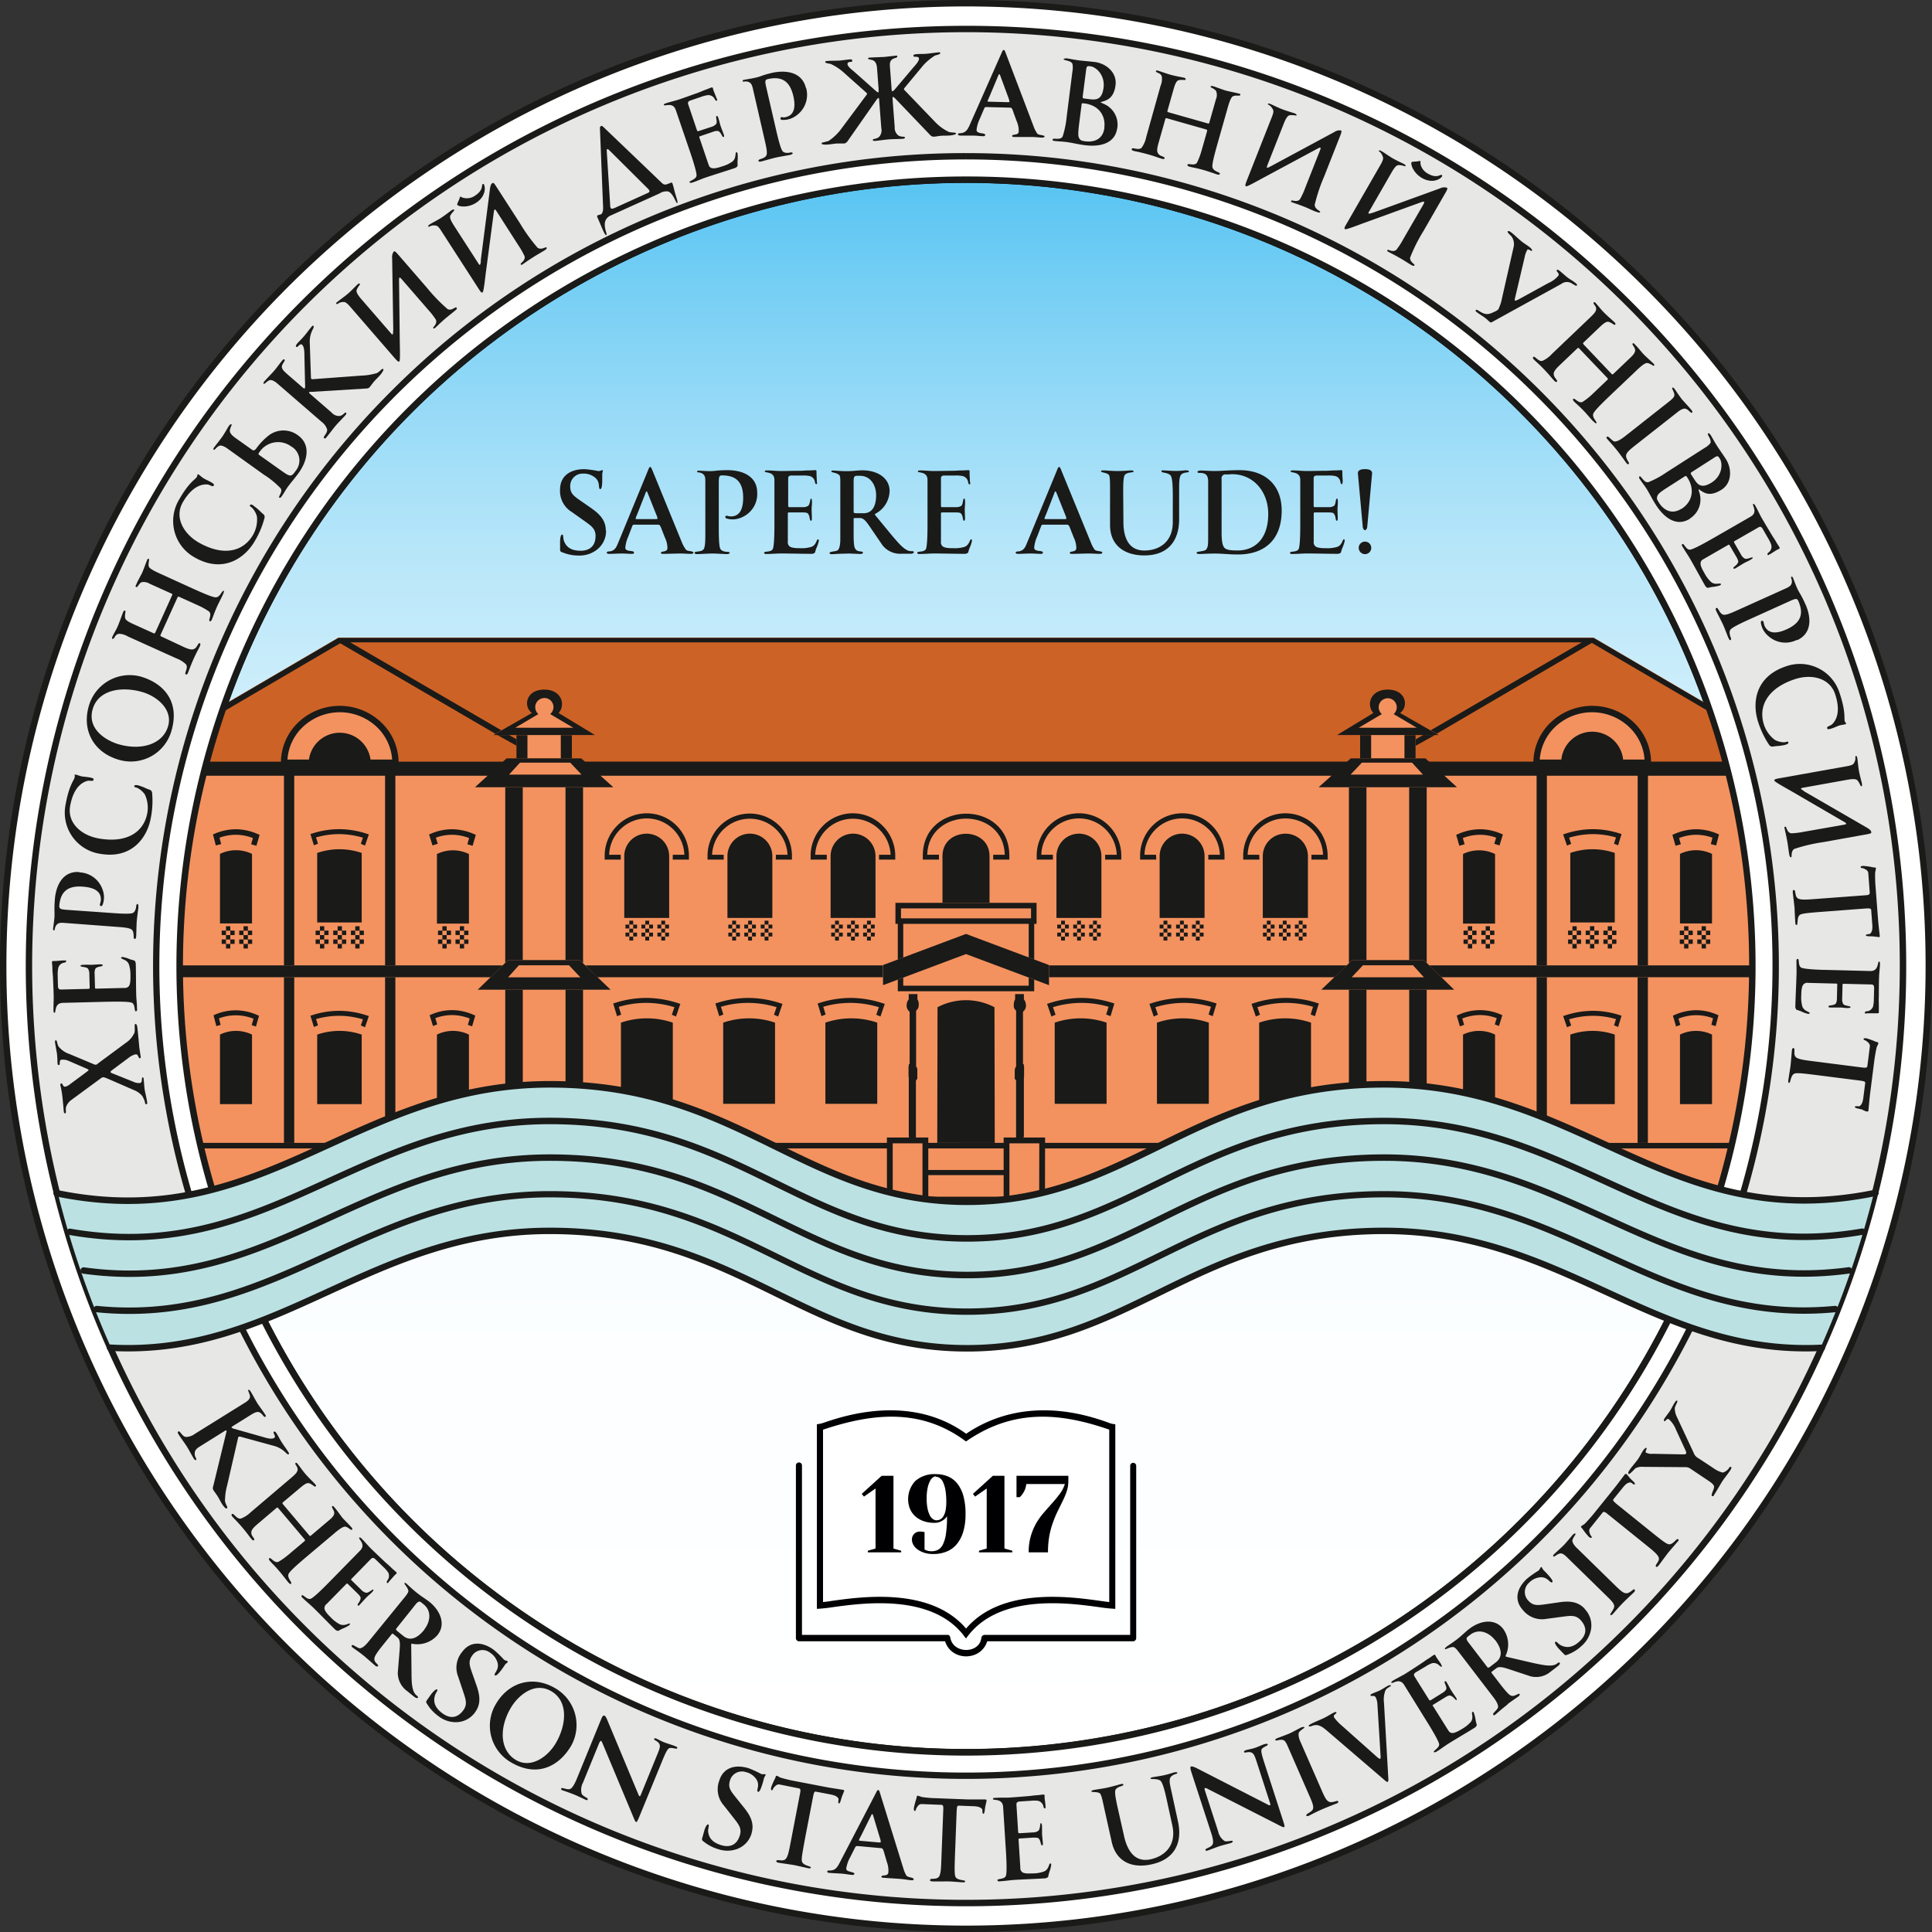 <svg xmlns="http://www.w3.org/2000/svg" xmlns:xlink="http://www.w3.org/1999/xlink" viewBox="0 0 500 500"><rect x="0" y="0" width="500" height="500" fill="#333333" stroke="none"/><defs><style>.a{stroke:#000003;stroke-width:1.66px;fill:url(#a);}.a,.m{stroke-linecap:round;}.a,.c,.f,.g,.h,.i,.m{stroke-miterlimit:22.93;}.b{fill:#cd6226;}.b,.c,.d,.e,.f,.g,.h,.i,.j,.k,.l,.m{fill-rule:evenodd;}.c,.d{fill:#f3925f;}.c,.f,.g,.h,.i,.m{stroke:#1a1a18;}.c,.g{stroke-width:0.57px;}.e,.g,.h{fill:#1a1a18;}.f,.i{fill:none;}.f{stroke-width:1.5px;}.h{stroke-width:0.57px;}.i{stroke-width:1.5px;}.j{fill:#fff;}.k{fill:#e7e7e6;}.l{fill:#000003;}.m{fill:#bbe1e3;stroke-width:0.64px;}</style><linearGradient id="a" x1="250" y1="49.47" x2="250" y2="453.5" gradientUnits="userSpaceOnUse"><stop offset="0" stop-color="#5bc5f2"/><stop offset="0.05" stop-color="#71cdf4"/><stop offset="0.14" stop-color="#97daf7"/><stop offset="0.23" stop-color="#b7e6f9"/><stop offset="0.34" stop-color="#d1effb"/><stop offset="0.45" stop-color="#e6f6fd"/><stop offset="0.58" stop-color="#f4fbfe"/><stop offset="0.74" stop-color="#fcfeff"/><stop offset="1" stop-color="#fff"/></linearGradient></defs><circle class="a" cx="250" cy="250" r="203.5"/><path class="b" d="M106.56,320.82l29.53-17.29H460.93l29.53,17.29c1.81,5.11,3.42,10.15,4.67,15.1H101.89A137.15,137.15,0,0,1,106.56,320.82Z" transform="translate(-48.51 -138.53)"/><path class="c" d="M446.06,335.92c.9-10.41,8.44-14.14,15.07-14s13.68,6.32,13.92,14Z" transform="translate(-48.51 -138.53)"/><path class="c" d="M121.94,335.92c.91-10.41,8.44-14.14,15.07-14s13.68,6.32,13.92,14Z" transform="translate(-48.51 -138.53)"/><path class="d" d="M403.35,334.79H412v-7.91h3.25l-6-3.55c1.74-1.41.84-4.42-1.54-4.18-2.59.31-3.21,2.93-1.55,4.18l-6,3.55h3.19Z" transform="translate(-48.51 -138.53)"/><path class="d" d="M185,334.79h8.65v-7.91h3.25l-6-3.55c1.74-1.41.84-4.42-1.54-4.18-2.59.31-3.21,2.93-1.55,4.18l-6,3.55H185Z" transform="translate(-48.51 -138.53)"/><path class="d" d="M101.89,335.92H495.13c11.79,30.51,11,81-2,112.12l-174.95-.72v3.35H278.79V447.1l-175.43-.66C90.84,416.82,89.94,368,101.89,335.92Z" transform="translate(-48.51 -138.53)"/><path class="e" d="M95,388.37h83.61l-3.14,3.06H95c0-.88,0-1.76,0-2.64v-.42Zm105,0H277v3.06h-73.9Z" transform="translate(-48.51 -138.53)"/><path class="e" d="M208.2,401.52l-1-3.29.59-.18a26.57,26.57,0,0,1,8.18-1.26,27.22,27.22,0,0,1,8,1.35l.61.19-1.12,3.27-1.08-.46.67-1.95a24.75,24.75,0,0,0-14.4-.08l.62,2Z" transform="translate(-48.51 -138.53)"/><path class="e" d="M209.21,403.19a20.76,20.76,0,0,1,13.42,0v20.73a103.79,103.79,0,0,0-13.42-3.24Z" transform="translate(-48.51 -138.53)"/><path class="e" d="M234.65,401.52l-1-3.29.59-.18a26.5,26.5,0,0,1,8.17-1.26,27.28,27.28,0,0,1,8,1.35l.61.19-1.12,3.27-1.09-.46.68-1.95a25.39,25.39,0,0,0-7.13-1.11,25,25,0,0,0-7.27,1l.62,2Z" transform="translate(-48.51 -138.53)"/><path class="e" d="M235.67,403.19a20.76,20.76,0,0,1,13.42,0v21H235.67Z" transform="translate(-48.51 -138.53)"/><path class="e" d="M261.11,401.52l-1-3.29.59-.18a26.61,26.61,0,0,1,8.18-1.26,27.22,27.22,0,0,1,8,1.35l.61.19-1.12,3.27-1.08-.46.67-1.95a25.33,25.33,0,0,0-7.13-1.11,25,25,0,0,0-7.26,1l.61,2Z" transform="translate(-48.51 -138.53)"/><path class="e" d="M262.12,403.19a20.76,20.76,0,0,1,13.42,0v21H262.12Z" transform="translate(-48.51 -138.53)"/><path class="e" d="M291.07,434.31l.07-35.11a15.83,15.83,0,0,1,14.74,0l.07,35.11H291.07Z" transform="translate(-48.51 -138.53)"/><path class="e" d="M285.55,433.67V418.15l.09-.1,0,0,.07-.08,0,0h0a3.13,3.13,0,0,0,.2-.3v0l0,0h0v0l0,0,0,0h0v0h0l0,0v-.06h0v0h0v0l0,0h0v-.07h0l0,0v0h0V417h0v0h0v-.14h0v-.2h0v0h0v-.15h0v0h0v-.06h0v-.06h0v-.06h0v-.06h0V416h0v-.08s0-.08,0-.12h0v0h0v-.08h0v-.05h0v-.14h0v-.05h0a1.42,1.42,0,0,0,0-.2h0v-.06h0l0,0v0h0l0,0h0l0-.06h0a1.17,1.17,0,0,1-.05-.11h0l0,0h0l0-.05h0l-.06-.11h0l0-.06h0l0-.05h0l0,0h0l0,0v0h0l0,0h0l0,0v0h0l0,0h0l0,0v0l-.11-.12h0l0,0h0l-.09-.09h0l0,0h0l0,0h0l0,0h0l0,0h0l0,0h0l0,0h0l0,0h0V400.08a1.07,1.07,0,0,0,.16-.14l0,0,.14-.16,0,0,.13-.18v0l.08-.13h0l.12-.26v-.06h0v0l0-.06v0l0-.13v0a2.24,2.24,0,0,0,.06-.52,2.44,2.44,0,0,0-.35-1.27v0h0l0,0h0v0h0v0h0l0,0h0l0,0v0h0l0,0h0v0l0,0h0v0h0l0,0h0v0h0l0,0,0,0h0l0,0h0l0,0h0l0,0h0l0,0v-1.37h-2.26v1.37l0,0h0l0,0h0v0l0,0h0l0,0h0l0,0,0,0,0,0h0l0,0,0,0h0a2.41,2.41,0,0,0-.48,1v0c0,.1,0,.2-.05.3v0a1.27,1.27,0,0,0,0,.2h0v0h0v0h0a1.48,1.48,0,0,0,0,.21v0h0v0a1.55,1.55,0,0,0,0,.21v0a2.24,2.24,0,0,0,.77,1.28v13.49a1.53,1.53,0,0,0-.21.14h0l0,0h0l0,0h0l0,0,0,0h0l0,0h0l0,0h0l0,0,0,0h0l0,0h0l0,0h0l0,0h0v0l0,0h0l0,0,0,0h0l0,0h0l0,0h0l0,0v0h0l0,0h0l0,0h0l0,0v0l0,0h0l0,0h0l0,.05h0l0,.05h0l0,0h0l0,0h0l0,0h0l0,.12h0l0,.06h0a2.5,2.5,0,0,0-.07.26h0v.05h0a.59.59,0,0,0,0,.13h0v.07h0a2.48,2.48,0,0,0,0,.27h0v.15c0,.09,0,.19,0,.29h0a.69.69,0,0,0,0,.13h0v.06h0v.06h0v.06h0v.05h0v.06h0l0,.06h0V417h0v.09l0,0v0h0v0h0v.07h0l0,0h0v0l0,0h0v.07h0l0,0h0v0l0,0v0h0l0,0h0v0l0,0h0v0l0,0h0l0,0h0l0,0v0l0,0v0h0l0,0v0h0l0,0h0l0,0,0,0,0,0h0l0,0,.06.07,0,0h0v15.52Z" transform="translate(-48.51 -138.53)"/><path class="f" d="M278.79,433.67H288v15.16a80.62,80.62,0,0,1-9.2-1.73Z" transform="translate(-48.51 -138.53)"/><path class="e" d="M124.7,339.13H122v49.24h2.66V339.13ZM122,391.43v42.88h2.66V391.43Z" transform="translate(-48.51 -138.53)"/><path class="e" d="M150.83,339.13h-2.66v49.24h2.66V339.13Zm-2.66,52.3v37c.89-.35,1.77-.71,2.66-1V391.43Z" transform="translate(-48.51 -138.53)"/><path class="e" d="M104.5,404.09l-.73-2.82.5-.21A13.64,13.64,0,0,1,109.7,400a14.15,14.15,0,0,1,5.34,1.19l.51.22-.81,2.8-1.1-.4.48-1.63a12.67,12.67,0,0,0-4.43-.89,12.21,12.21,0,0,0-4.51.8l.43,1.68Z" transform="translate(-48.51 -138.53)"/><path class="e" d="M105.44,406.28a9.46,9.46,0,0,1,8.29,0v18h-8.29Z" transform="translate(-48.51 -138.53)"/><path class="e" d="M160.57,404.06l-.87-2.8.53-.22a13.44,13.44,0,0,1,5.43-1.09,13.82,13.82,0,0,1,5.34,1.19l.51.21-.82,2.8-1.1-.39.48-1.64a12.9,12.9,0,0,0-4.43-.89,12.3,12.3,0,0,0-4.48.8l.51,1.61Z" transform="translate(-48.51 -138.53)"/><path class="e" d="M161.59,406.28a9.43,9.43,0,0,1,8.28,0v15.17c-2.83.62-5.58,1.35-8.28,2.16Z" transform="translate(-48.51 -138.53)"/><path class="e" d="M129.75,404.31l-.9-2.92.59-.18a22.71,22.71,0,0,1,7-1.08,23.29,23.29,0,0,1,6.92,1.16l.61.19-1,2.9-1.08-.46.54-1.59a22,22,0,0,0-6-.91,21.62,21.62,0,0,0-6.13.85l.5,1.62Z" transform="translate(-48.51 -138.53)"/><path class="e" d="M130.6,406.28a17.81,17.81,0,0,1,11.52,0v18H130.6Z" transform="translate(-48.51 -138.53)"/><path class="e" d="M104.36,357.33l-.73-2.85.57-.24a13.81,13.81,0,0,1,5.5-1.1,14.33,14.33,0,0,1,5.42,1.2l.58.25-.83,2.83-1.37-.4.47-1.6a12.49,12.49,0,0,0-4.28-.85,12.31,12.31,0,0,0-4.37.76l.43,1.65Z" transform="translate(-48.51 -138.53)"/><path class="e" d="M105.44,359.52a9.46,9.46,0,0,1,8.29,0v18h-8.29Z" transform="translate(-48.51 -138.53)"/><path class="e" d="M107,378.24h1.11v1.15H107v-1.15Zm0,2.29h1.11v1.15H107v-1.15Zm1.11-1.16h1.12v1.15h-1.12v-1.15Zm0,2.29h1.12v1.15h-1.12v-1.15Zm-2.24-2.29H107v1.15h-1.12v-1.15Zm0,2.29H107v1.15h-1.12v-1.15Zm1.13,1.16h1.11V384H107Z" transform="translate(-48.51 -138.53)"/><path class="e" d="M111.54,378.24h1.12v1.15h-1.12v-1.15Zm0,2.29h1.12v1.15h-1.12v-1.15Zm1.12-1.16h1.11v1.15h-1.11v-1.15Zm0,2.29h1.11v1.15h-1.11v-1.15Zm-2.24-2.29h1.11v1.15h-1.11v-1.15Zm0,2.29h1.11v1.15h-1.11v-1.15Zm1.12,1.16h1.12V384h-1.12Z" transform="translate(-48.51 -138.53)"/><path class="e" d="M129.75,357.3l-.9-2.92.59-.18a22.71,22.71,0,0,1,7-1.08,23,23,0,0,1,6.92,1.16l.61.19-1,2.9-1.08-.46.54-1.59a22,22,0,0,0-6-.92,21.29,21.29,0,0,0-6.13.86l.5,1.62Z" transform="translate(-48.51 -138.53)"/><path class="e" d="M130.6,359.27a17.81,17.81,0,0,1,11.52,0v18H130.6Z" transform="translate(-48.51 -138.53)"/><path class="e" d="M131.31,378.24h1.12v1.15h-1.12v-1.15Zm0,2.29h1.12v1.15h-1.12v-1.15Zm0,2.29h1.12V384h-1.12v-1.15Zm-1.12-3.45h1.11v1.15h-1.11v-1.15Zm0,2.29h1.11v1.15h-1.11v-1.15Zm2.24-2.29h1.11v1.15h-1.11v-1.15Zm0,2.29h1.11v1.15h-1.11Z" transform="translate(-48.51 -138.53)"/><path class="e" d="M135.88,378.24H137v1.15h-1.11v-1.15Zm0,2.29H137v1.15h-1.11v-1.15Zm0,2.29H137V384h-1.11v-1.15Zm-1.13-3.45h1.12v1.15h-1.12v-1.15Zm0,2.29h1.12v1.15h-1.12v-1.15Zm2.24-2.29h1.12v1.15H137v-1.15Zm0,2.29h1.12v1.15H137Z" transform="translate(-48.51 -138.53)"/><path class="e" d="M140.45,378.24h1.12v1.15h-1.12v-1.15Zm0,2.29h1.12v1.15h-1.12v-1.15Zm0,2.29h1.12V384h-1.12v-1.15Zm-1.12-3.45h1.11v1.15h-1.11v-1.15Zm0,2.29h1.11v1.15h-1.11v-1.15Zm2.24-2.29h1.11v1.15h-1.11v-1.15Zm0,2.29h1.11v1.15h-1.11Z" transform="translate(-48.51 -138.53)"/><path class="e" d="M160.44,357.33l-.89-2.84.6-.25a13.82,13.82,0,0,1,5.51-1.1,14.32,14.32,0,0,1,5.41,1.2l.58.25-.83,2.83-1.36-.4.46-1.6a12.49,12.49,0,0,0-4.28-.85,12.09,12.09,0,0,0-4.33.75l.49,1.58Z" transform="translate(-48.51 -138.53)"/><path class="e" d="M161.59,359.55a9.43,9.43,0,0,1,8.28,0v18h-8.28Z" transform="translate(-48.51 -138.53)"/><path class="e" d="M163,378.24h1.11v1.15H163v-1.15Zm0,2.29h1.11v1.15H163v-1.15Zm1.11-1.16h1.12v1.15h-1.12v-1.15Zm0,2.29h1.12v1.15h-1.12v-1.15Zm-2.24-2.29h1.12v1.15h-1.12v-1.15Zm0,2.29h1.12v1.15h-1.12v-1.15Zm1.13,1.16h1.11V384H163Z" transform="translate(-48.51 -138.53)"/><path class="e" d="M167.51,378.24h1.11v1.15h-1.11v-1.15Zm0,2.29h1.11v1.15h-1.11v-1.15Zm1.12-1.16h1.11v1.15h-1.11v-1.15Zm0,2.29h1.11v1.15h-1.11v-1.15Zm-2.24-2.29h1.11v1.15h-1.11v-1.15Zm0,2.29h1.11v1.15h-1.11v-1.15Zm1.12,1.16h1.11V384h-1.11Z" transform="translate(-48.51 -138.53)"/><path class="e" d="M211.38,376.8h1v1h-1v-1Zm0,2.07h1v1h-1v-1Zm0,2.07h1v1h-1v-1Zm-1-3.12h1v1h-1v-1Zm0,2.07h1v1h-1v-1Zm2-2.07h1v1h-1v-1Zm0,2.07h1v1h-1Z" transform="translate(-48.51 -138.53)"/><path class="e" d="M215.51,376.8h1v1h-1v-1Zm0,2.07h1v1h-1v-1Zm0,2.07h1v1h-1v-1Zm-1-3.12h1v1h-1v-1Zm0,2.07h1v1h-1v-1Zm2-2.07h1v1h-1v-1Zm0,2.07h1v1h-1Z" transform="translate(-48.51 -138.53)"/><path class="e" d="M219.65,376.8h1v1h-1v-1Zm0,2.07h1v1h-1v-1Zm0,2.07h1v1h-1v-1Zm-1-3.12h1v1h-1v-1Zm0,2.07h1v1h-1v-1Zm2-2.07h1v1h-1v-1Zm0,2.07h1v1h-1Z" transform="translate(-48.51 -138.53)"/><path class="e" d="M215.88,354.28h0a5.82,5.82,0,0,1,5.81,5.81v16H210.07v-16A5.82,5.82,0,0,1,215.88,354.28Z" transform="translate(-48.51 -138.53)"/><path class="e" d="M222.62,359.74h3a9.76,9.76,0,0,0-9.76-9.41A9.8,9.8,0,0,0,209,353.2a9.67,9.67,0,0,0-2.84,6.54h3V361H205v-1a11,11,0,0,1,3.23-7.79,10.84,10.84,0,0,1,15.38,0A11,11,0,0,1,226.8,360v1h-4.18Z" transform="translate(-48.51 -138.53)"/><path class="e" d="M238,376.8h1v1h-1v-1Zm0,2.07h1v1h-1v-1Zm0,2.07h1v1h-1v-1Zm-1-3.12h1v1h-1v-1Zm0,2.07h1v1h-1v-1Zm2-2.07h1v1h-1v-1Zm0,2.07h1v1h-1Z" transform="translate(-48.51 -138.53)"/><path class="e" d="M242.13,376.8h1v1h-1v-1Zm0,2.07h1v1h-1v-1Zm0,2.07h1v1h-1v-1Zm-1-3.12h1v1h-1v-1Zm0,2.07h1v1h-1v-1Zm2-2.07h1v1h-1v-1Zm0,2.07h1v1h-1Z" transform="translate(-48.51 -138.53)"/><path class="e" d="M246.39,376.8h1v1h-1v-1Zm0,2.07h1v1h-1v-1Zm0,2.07h1v1h-1v-1Zm-1-3.12h1v1h-1v-1Zm0,2.07h1v1h-1v-1Zm2-2.07h1v1h-1v-1Zm0,2.07h1v1h-1Z" transform="translate(-48.51 -138.53)"/><path class="e" d="M242.58,354.28h0a5.82,5.82,0,0,1,5.81,5.81v16H236.77v-16A5.82,5.82,0,0,1,242.58,354.28Z" transform="translate(-48.51 -138.53)"/><path class="e" d="M249.32,359.74h3a9.77,9.77,0,0,0-19.52,0h3V361h-4.18v-1a10.92,10.92,0,1,1,21.84,0v1h-4.18Z" transform="translate(-48.51 -138.53)"/><path class="e" d="M264.62,376.8h1v1h-1v-1Zm0,2.07h1v1h-1v-1Zm0,2.07h1v1h-1v-1Zm-1-3.12h1v1h-1v-1Zm0,2.07h1v1h-1v-1Zm2-2.07h1v1h-1v-1Zm0,2.07h1v1h-1Z" transform="translate(-48.51 -138.53)"/><path class="e" d="M268.75,376.8h1v1h-1v-1Zm0,2.07h1v1h-1v-1Zm0,2.07h1v1h-1v-1Zm-1-3.12h1v1h-1v-1Zm0,2.07h1v1h-1v-1Zm2-2.07h1v1h-1v-1Zm0,2.07h1v1h-1Z" transform="translate(-48.51 -138.53)"/><path class="e" d="M272.89,376.8h1v1h-1v-1Zm0,2.07h1v1h-1v-1Zm0,2.07h1v1h-1v-1Zm-1-3.12h1v1h-1v-1Zm0,2.07h1v1h-1v-1Zm2-2.07h1v1h-1v-1Zm0,2.07h1v1h-1Z" transform="translate(-48.51 -138.53)"/><path class="e" d="M269.28,354.28h0a5.82,5.82,0,0,1,5.81,5.81v16H263.47v-16A5.82,5.82,0,0,1,269.28,354.28Z" transform="translate(-48.51 -138.53)"/><path class="e" d="M276,359.74h3a9.77,9.77,0,0,0-19.52,0h3V361h-4.18v-1a11,11,0,0,1,3.23-7.79,10.84,10.84,0,0,1,15.38,0A11,11,0,0,1,280.2,360v1H276Z" transform="translate(-48.51 -138.53)"/><path class="e" d="M304.6,360.09v12.08H292.42V360.09c0-7.73,12.18-7.68,12.18,0Zm-16.13-.35c.38-12.41,19.7-12.52,20.08,0h-3V361h4.18v-1c0-14.58-22.4-14.46-22.4,0v1h4.18v-1.28Z" transform="translate(-48.51 -138.53)"/><path class="e" d="M199.4,419.47v-24.8h-4.53v24.56q2.31.07,4.53.24Zm-15.59-.06V394.67h-4.54v25.18c1.49-.18,3-.33,4.54-.44Zm15.59-31.58V342.27H179.27v45.45L180,387h3.8V342.27h11.06V387h3.67Z" transform="translate(-48.51 -138.53)"/><path class="e" d="M180,387h18.53l8,7.66H172.15L180,387Zm2.8,1.34L180,391.46H198.7l-2.92-3.11Z" transform="translate(-48.51 -138.53)"/><path class="e" d="M196.51,334.79v-6H182.17v6Zm-2.85,0H185v-6h8.65Z" transform="translate(-48.51 -138.53)"/><path class="e" d="M179.62,334.79h19.31l8.31,7.48H171.43l8.19-7.48Zm3.47,1.1-2.83,3.1H199l-2.92-3.1Z" transform="translate(-48.51 -138.53)"/><path class="e" d="M202.47,328.75H176.21l9.95-5.7c-2.32-1.75-1.49-6.05,3.18-6.05s5.56,4.09,3.73,6.05l9.4,5.7Zm-5.56-1.87-6-3.55a2.36,2.36,0,1,0-3.88-1.79,2.41,2.41,0,0,0,.79,1.79l-6,3.55Z" transform="translate(-48.51 -138.53)"/><path class="e" d="M100.18,434.31h34.41l-3.16,1.43H100.52c-.11-.48-.23-.95-.34-1.43Zm147.2,0h31.41v1.43H250.3l-2.92-1.43Zm249.46,0c-.11.48-.23.95-.35,1.43H466.08l-3.14-1.43Zm-149.59,1.43h-29v-1.43h31.94l-2.92,1.43ZM309,434.31H288v1.43h21v-1.43Zm0,13.92H288v.6a82.21,82.21,0,0,0,10.78.69A83.93,83.93,0,0,0,309,448.9Z" transform="translate(-48.51 -138.53)"/><path class="e" d="M136.44,336.77H121.21v-.84a14.47,14.47,0,0,1,4.47-10.43,15.6,15.6,0,0,1,21.51,0,14.44,14.44,0,0,1,4.48,10.43v.84ZM122.9,335.1H150a12.85,12.85,0,0,0-3.94-8.4,13.93,13.93,0,0,0-19.21,0A12.8,12.8,0,0,0,122.9,335.1Z" transform="translate(-48.51 -138.53)"/><path class="g" d="M136.44,335.93h-7.76a7.76,7.76,0,0,1,15.51,0Z" transform="translate(-48.51 -138.53)"/><polygon class="e" points="250 241.7 228.53 249.75 228.53 254.96 250 246.91 271.48 254.96 271.48 249.75 250 241.7"/><path class="h" d="M495.92,339H422l-3.37-3.08h76.5c.27,1,.54,2.05.79,3.07Zm-394.83,0c.26-1,.53-2.05.8-3.07h76.5L175,339Zm102.52,0h189.8l3.43-3.08H200.18Z" transform="translate(-48.51 -138.53)"/><path class="e" d="M502,388.37H418.4l3.13,3.06,80.44,0c0-.86,0-1.72,0-2.59v-.45Zm-104.95,0H320v3.06h73.89Z" transform="translate(-48.51 -138.53)"/><path class="e" d="M388.82,401.52l1-3.29-.59-.18a26.61,26.61,0,0,0-8.18-1.26,27.33,27.33,0,0,0-8.05,1.35l-.6.19,1.12,3.27,1.08-.46-.68-1.95a25.39,25.39,0,0,1,7.13-1.11,25,25,0,0,1,7.27,1l-.61,2Z" transform="translate(-48.51 -138.53)"/><path class="e" d="M387.8,403.19a20.76,20.76,0,0,0-13.42,0v20.9a106.16,106.16,0,0,1,13.42-3.32Z" transform="translate(-48.51 -138.53)"/><path class="e" d="M362.36,401.52l1-3.29-.59-.18a26.57,26.57,0,0,0-8.18-1.26,27.22,27.22,0,0,0-8,1.35l-.61.19,1.12,3.27,1.08-.46-.67-1.95a25.39,25.39,0,0,1,7.13-1.11,25.13,25.13,0,0,1,7.27,1l-.62,2Z" transform="translate(-48.51 -138.53)"/><path class="e" d="M361.35,403.19a20.76,20.76,0,0,0-13.42,0v21h13.42Z" transform="translate(-48.51 -138.53)"/><path class="e" d="M335.91,401.52l1-3.29-.59-.18a26.61,26.61,0,0,0-8.18-1.26,27.33,27.33,0,0,0-8.05,1.35l-.6.19,1.12,3.27,1.08-.46-.68-1.95a25.39,25.39,0,0,1,7.13-1.11,25,25,0,0,1,7.27,1l-.62,2Z" transform="translate(-48.51 -138.53)"/><path class="e" d="M334.89,403.19a20.76,20.76,0,0,0-13.42,0v21h13.42Z" transform="translate(-48.51 -138.53)"/><path class="e" d="M311.47,433.67V418.15l-.09-.1,0,0-.06-.08,0,0h0a3.13,3.13,0,0,1-.2-.3v0l0,0h0l0,0v0l0,0h0l0,0h0v0l0,0v0h0v0h0v-.06h0v-.07h0v-.06h0V417h0v0h0v-.14h0v-.2h0v0h0v-.15h0v0h0v-.06h0v-.06h0v-.06h0v-.06h0V416h0v-.2h0v0h0v-.08h0v-.05h0v-.14h0v-.05h0c0-.07,0-.13.05-.2h0l0-.06h0l0,0v0h0l0,0h0l0-.06h0a1.17,1.17,0,0,0,.05-.11h0l0,0h0l0-.05h0l.06-.11h0l0-.06h0l0-.05h0l0,0h0l0,0v0h0l0,0h0l0,0,0,0h0l0,0h0l0,0v0l.11-.12h0l0,0h0l.09-.09h0l0,0h0l0,0h0l0,0h0l0,0h0l0,0h0l0,0h0l0,0h0V400.08a1,1,0,0,1-.15-.14l0,0-.14-.16,0,0-.12-.18,0,0-.07-.13h0a1.23,1.23,0,0,1-.12-.26v-.06h0v0l0-.06v0l0-.13v0a3,3,0,0,1,0-.52,2.53,2.53,0,0,1,.34-1.27l0,0h0l0,0h0l0,0h0l0,0h0l0,0h0l0,0v0h0l0,0h0v0l0,0h0l0,0h0l0,0h0l0,0h0l0,0v0h0l0,0h0l0,0h0l0,0h0l0,0v-1.37h2.27v1.37l0,0h0l0,0h0l0,0,0,0h0l0,0h0l0,0,0,0,0,0h0l0,0,0,0h0a2.41,2.41,0,0,1,.48,1v0c0,.1,0,.2.05.3v0a1.27,1.27,0,0,1,0,.2h0v0h0v0h0a1.48,1.48,0,0,1,0,.21v0h0v0l0,.21v0a2.23,2.23,0,0,1-.76,1.28v13.49l.21.14h0l0,0h0l0,0h0l0,0,0,0h0l0,0h0l0,0h0l0,0,0,0h0l0,0h0l0,0h0l0,0h0v0l0,0h0v0l0,0h0l0,0h0l0,0h0l0,0v0h0l0,0h0l0,0h0l0,0v0l0,0h0l0,0h0l0,.05h0l0,.05h0l0,0h0l0,0h0l0,0h0l0,.12h0l0,.06h0a2.5,2.5,0,0,1,.07.26h0v.05h0s0,.09,0,.13h0v.07h0l0,.27h0v.15c0,.09,0,.19,0,.29h0s0,.08,0,.13h0v.06h0v.06h0v.06h0l0,.05h0v.06h0l0,.06h0V417h0v.15h0v0h0l0,0v0h0v0h0v.06h0v0l0,0v0h0l0,0h0v0l0,0v0h0v0h0v0l0,0h0l0,0v0h0l0,0h0l0,0v0l0,0,0,0h0l0,0,0,0h0l0,0h0l0,0,0,0,0,0h0l0,0-.05.07,0,0h0v15.52Z" transform="translate(-48.51 -138.53)"/><polygon class="e" points="260.52 302.79 250 302.79 239.48 302.79 239.48 304.12 250 304.12 260.52 304.12 260.52 302.79"/><path class="i" d="M318.23,433.67H309V448.9a83,83,0,0,0,9.2-1.68Z" transform="translate(-48.51 -138.53)"/><path class="e" d="M472.32,339.13H475v49.24h-2.66V339.13Zm2.66,52.3v42.88h-2.66V391.43Z" transform="translate(-48.51 -138.53)"/><path class="e" d="M446.18,339.13h2.66v49.24h-2.66V339.13Zm2.66,52.3v36.71l-2.66-1.06V391.43Z" transform="translate(-48.51 -138.53)"/><path class="e" d="M492.52,404.09l.73-2.82-.51-.21a13.57,13.57,0,0,0-5.43-1.09,14.2,14.2,0,0,0-5.34,1.19l-.51.22.82,2.8,1.1-.4-.48-1.63a12.63,12.63,0,0,1,4.43-.89,12.25,12.25,0,0,1,4.51.8l-.44,1.68Z" transform="translate(-48.51 -138.53)"/><path class="e" d="M491.58,406.28a9.46,9.46,0,0,0-8.29,0v18h8.29Z" transform="translate(-48.51 -138.53)"/><path class="e" d="M436.44,404.06l.88-2.8-.53-.22a13.44,13.44,0,0,0-5.43-1.09,13.78,13.78,0,0,0-5.34,1.19l-.51.21.82,2.8,1.1-.39-.48-1.64a12.8,12.8,0,0,1,4.42-.89,12.36,12.36,0,0,1,4.49.8l-.51,1.61Z" transform="translate(-48.51 -138.53)"/><path class="e" d="M435.43,406.28a9.46,9.46,0,0,0-8.29,0v15c2.84.6,5.6,1.31,8.29,2.1Z" transform="translate(-48.51 -138.53)"/><path class="e" d="M467.27,404.31l.9-2.92-.59-.18a22.75,22.75,0,0,0-7-1.08,23.41,23.41,0,0,0-6.93,1.16l-.6.19,1,2.9,1.08-.46-.54-1.59a21.94,21.94,0,0,1,6-.91,21.64,21.64,0,0,1,6.14.85l-.51,1.62Z" transform="translate(-48.51 -138.53)"/><path class="e" d="M466.41,406.28a17.78,17.78,0,0,0-11.51,0v18h11.51Z" transform="translate(-48.51 -138.53)"/><path class="e" d="M492.65,357.33l.74-2.85-.57-.24a13.82,13.82,0,0,0-5.51-1.1,14.32,14.32,0,0,0-5.41,1.2l-.58.25.82,2.83,1.37-.4-.46-1.6a12.49,12.49,0,0,1,4.28-.85,12.22,12.22,0,0,1,4.36.76l-.42,1.65Z" transform="translate(-48.51 -138.53)"/><path class="e" d="M491.58,359.52a9.46,9.46,0,0,0-8.29,0v18h8.29Z" transform="translate(-48.51 -138.53)"/><path class="e" d="M490,378.24h-1.11v1.15H490v-1.15Zm0,2.29h-1.11v1.15H490v-1.15Zm-1.12-1.16h-1.11v1.15h1.11v-1.15Zm0,2.29h-1.11v1.15h1.11v-1.15Zm2.24-2.29h-1.11v1.15h1.11v-1.15Zm0,2.29h-1.11v1.15h1.11v-1.15ZM490,382.82h-1.11V384H490Z" transform="translate(-48.51 -138.53)"/><path class="e" d="M485.47,378.24h-1.11v1.15h1.11v-1.15Zm0,2.29h-1.11v1.15h1.11v-1.15Zm-1.11-1.16h-1.12v1.15h1.12v-1.15Zm0,2.29h-1.12v1.15h1.12v-1.15Zm2.24-2.29h-1.12v1.15h1.12v-1.15Zm0,2.29h-1.12v1.15h1.12v-1.15Zm-1.13,1.16h-1.11V384h1.11Z" transform="translate(-48.51 -138.53)"/><path class="e" d="M467.27,357.3l.9-2.92-.59-.18a22.75,22.75,0,0,0-7-1.08,23.09,23.09,0,0,0-6.93,1.16l-.6.19,1,2.9,1.08-.46-.54-1.59a22,22,0,0,1,6-.92,21.29,21.29,0,0,1,6.13.86l-.51,1.62Z" transform="translate(-48.51 -138.53)"/><path class="e" d="M466.41,359.27a17.78,17.78,0,0,0-11.51,0v18h11.51Z" transform="translate(-48.51 -138.53)"/><path class="e" d="M465.71,378.24h-1.12v1.15h1.12v-1.15Zm0,2.29h-1.12v1.15h1.12v-1.15Zm0,2.29h-1.12V384h1.12v-1.15Zm1.12-3.45h-1.12v1.15h1.12v-1.15Zm0,2.29h-1.12v1.15h1.12v-1.15Zm-2.24-2.29h-1.12v1.15h1.12v-1.15Zm0,2.29h-1.12v1.15h1.12Z" transform="translate(-48.51 -138.53)"/><path class="e" d="M461.14,378.24H460v1.15h1.11v-1.15Zm0,2.29H460v1.15h1.11v-1.15Zm0,2.29H460V384h1.11v-1.15Zm1.12-3.45h-1.11v1.15h1.11v-1.15Zm0,2.29h-1.11v1.15h1.11v-1.15ZM460,379.37h-1.11v1.15H460v-1.15Zm0,2.29h-1.11v1.15H460Z" transform="translate(-48.51 -138.53)"/><path class="e" d="M456.56,378.24h-1.11v1.15h1.11v-1.15Zm0,2.29h-1.11v1.15h1.11v-1.15Zm0,2.29h-1.11V384h1.11v-1.15Zm1.13-3.45h-1.12v1.15h1.12v-1.15Zm0,2.29h-1.12v1.15h1.12v-1.15Zm-2.24-2.29h-1.12v1.15h1.12v-1.15Zm0,2.29h-1.12v1.15h1.12Z" transform="translate(-48.51 -138.53)"/><path class="e" d="M436.58,357.33l.88-2.84-.6-.25a13.74,13.74,0,0,0-5.5-1.1,14.32,14.32,0,0,0-5.41,1.2l-.58.25.82,2.83,1.37-.4-.47-1.6a12.49,12.49,0,0,1,4.28-.85,12.14,12.14,0,0,1,4.34.75l-.49,1.58Z" transform="translate(-48.51 -138.53)"/><path class="e" d="M435.43,359.55a9.46,9.46,0,0,0-8.29,0v18h8.29Z" transform="translate(-48.51 -138.53)"/><path class="e" d="M434.07,378.24H433v1.15h1.11v-1.15Zm0,2.29H433v1.15h1.11v-1.15ZM433,379.37h-1.11v1.15H433v-1.15Zm0,2.29h-1.11v1.15H433v-1.15Zm2.25-2.29h-1.12v1.15h1.12v-1.15Zm0,2.29h-1.12v1.15h1.12v-1.15Zm-1.13,1.16H433V384h1.11Z" transform="translate(-48.51 -138.53)"/><path class="e" d="M429.51,378.24h-1.12v1.15h1.12v-1.15Zm0,2.29h-1.12v1.15h1.12v-1.15Zm-1.12-1.16h-1.12v1.15h1.12v-1.15Zm0,2.29h-1.12v1.15h1.12v-1.15Zm2.24-2.29h-1.11v1.15h1.11v-1.15Zm0,2.29h-1.11v1.15h1.11v-1.15Zm-1.12,1.16h-1.12V384h1.12Z" transform="translate(-48.51 -138.53)"/><path class="e" d="M385.63,376.8h-1v1h1v-1Zm0,2.07h-1v1h1v-1Zm0,2.07h-1v1h1v-1Zm1-3.12h-1v1h1v-1Zm0,2.07h-1v1h1v-1Zm-2-2.07h-1v1h1v-1Zm0,2.07h-1v1h1Z" transform="translate(-48.51 -138.53)"/><path class="e" d="M381.5,376.8h-1v1h1v-1Zm0,2.07h-1v1h1v-1Zm0,2.07h-1v1h1v-1Zm1-3.12h-1v1h1v-1Zm0,2.07h-1v1h1v-1Zm-2-2.07h-1v1h1v-1Zm0,2.07h-1v1h1Z" transform="translate(-48.51 -138.53)"/><path class="e" d="M377.36,376.8h-1v1h1v-1Zm0,2.07h-1v1h1v-1Zm0,2.07h-1v1h1v-1Zm1-3.12h-1v1h1v-1Zm0,2.07h-1v1h1v-1Zm-2-2.07h-1v1h1v-1Zm0,2.07h-1v1h1Z" transform="translate(-48.51 -138.53)"/><path class="e" d="M381.13,354.28h0a5.83,5.83,0,0,0-5.81,5.81v16H387v-16A5.83,5.83,0,0,0,381.13,354.28Z" transform="translate(-48.51 -138.53)"/><path class="e" d="M374.4,359.74h-3a9.63,9.63,0,0,1,2.84-6.54,9.77,9.77,0,0,1,13.83,0,9.63,9.63,0,0,1,2.84,6.54h-3V361h4.19v-1a11,11,0,0,0-3.23-7.79,10.85,10.85,0,0,0-15.39,0,11,11,0,0,0-3.23,7.79v1h4.19Z" transform="translate(-48.51 -138.53)"/><path class="e" d="M359,376.8h-1v1h1c0-.34,0-.69,0-1Zm0,2.07h-1v1h1v-1Zm0,2.07h-1v1h1c0-.35,0-.69,0-1Zm1-3.12h-1v1h1v-1Zm0,2.07h-1v1h1v-1Zm-2-2.07h-1v1h1v-1Zm0,2.07h-1v1h1Z" transform="translate(-48.51 -138.53)"/><path class="e" d="M354.88,376.8h-1v1h1v-1Zm0,2.07h-1v1h1v-1Zm0,2.07h-1v1h1v-1Zm1-3.12h-1v1h1v-1Zm0,2.07h-1v1h1v-1Zm-2-2.07h-1v1h1v-1Zm0,2.07h-1v1h1Z" transform="translate(-48.51 -138.53)"/><path class="e" d="M350.62,376.8h-1v1h1v-1Zm0,2.07h-1v1h1v-1Zm0,2.07h-1v1h1v-1Zm1-3.12h-1v1h1v-1Zm0,2.07h-1v1h1v-1Zm-2-2.07h-1v1h1v-1Zm0,2.07h-1v1h1Z" transform="translate(-48.51 -138.53)"/><path class="e" d="M354.44,354.28h0a5.83,5.83,0,0,0-5.82,5.81v16h11.63v-16A5.82,5.82,0,0,0,354.44,354.28Z" transform="translate(-48.51 -138.53)"/><path class="e" d="M347.7,359.74h-3a9.63,9.63,0,0,1,2.84-6.54,9.77,9.77,0,0,1,16.68,6.54h-3V361h4.19v-1a11,11,0,0,0-3.23-7.79,10.85,10.85,0,0,0-15.39,0,11,11,0,0,0-3.22,7.79v1h4.18Z" transform="translate(-48.51 -138.53)"/><path class="e" d="M332.39,376.8h-1v1h1v-1Zm0,2.07h-1v1h1v-1Zm0,2.07h-1v1h1v-1Zm1-3.12h-1v1h1v-1Zm0,2.07h-1v1h1v-1Zm-2-2.07h-1v1h1v-1Zm0,2.07h-1v1h1Z" transform="translate(-48.51 -138.53)"/><path class="e" d="M328.26,376.8h-1v1h1v-1Zm0,2.07h-1v1h1v-1Zm0,2.07h-1v1h1v-1Zm1-3.12h-1v1h1v-1Zm0,2.07h-1v1h1v-1Zm-2-2.07h-1v1h1v-1Zm0,2.07h-1v1h1Z" transform="translate(-48.51 -138.53)"/><path class="e" d="M324.12,376.8h-1v1h1v-1Zm0,2.07h-1v1h1v-1Zm0,2.07h-1v1h1v-1Zm1-3.12h-1v1h1v-1Zm0,2.07h-1v1h1v-1Zm-2-2.07h-1v1h1v-1Zm0,2.07h-1v1h1Z" transform="translate(-48.51 -138.53)"/><path class="e" d="M327.74,354.28h0a5.83,5.83,0,0,0-5.82,5.81v16h11.63v-16A5.82,5.82,0,0,0,327.74,354.28Z" transform="translate(-48.51 -138.53)"/><path class="e" d="M321,359.74h-3a9.63,9.63,0,0,1,2.84-6.54,9.77,9.77,0,0,1,16.68,6.54h-3V361h4.18v-1a11,11,0,0,0-3.23-7.79A10.93,10.93,0,0,0,316.81,360v1H321Z" transform="translate(-48.51 -138.53)"/><path class="e" d="M397.6,335.17l-1.53,1.43,1.53-1.43Zm92.86-14.35c.24.7.49,1.39.73,2.09l-30.72-18-40.15,23.51-1.55-.89,39.1-22.76H139.14l39.11,22.76-1.55.89L136.55,305l-30.73,18c.24-.7.5-1.39.74-2.09l29.53-17.29H460.93l29.53,17.29Zm-291,14.35,1.52,1.43-1.52-1.43Zm-17.25-3.64-5-2.78h3.05l1.92,1.11v1.67Zm232.68,0,5-2.78h-3.06l-1.91,1.11Z" transform="translate(-48.51 -138.53)"/><path class="e" d="M397.61,419.51V394.67h4.54v24.57c-1.55.06-3.06.15-4.54.27Zm15.6-.14v-24.7h4.53v25.1c-1.48-.17-3-.3-4.53-.4Zm-15.6-31.54V342.27h20.13v45.45L417,387h-3.8V342.27H402.15V387h-3.68Z" transform="translate(-48.51 -138.53)"/><path class="e" d="M417,387H398.47l-8,7.66h34.37L417,387Zm-2.81,1.34,2.83,3.11H398.32l2.92-3.11Z" transform="translate(-48.51 -138.53)"/><path class="e" d="M400.51,334.79v-6h14.34v6Zm2.84,0H412v-6h-8.65Z" transform="translate(-48.51 -138.53)"/><path class="e" d="M417.4,334.79H398.09l-8.32,7.48h35.81l-8.18-7.48Zm-3.47,1.1,2.83,3.1H398.05l2.92-3.1Z" transform="translate(-48.51 -138.53)"/><path class="e" d="M394.55,328.75h26.26l-9.95-5.7c2.32-1.75,1.49-6.05-3.18-6.05s-5.57,4.09-3.74,6.05l-9.39,5.7Zm5.55-1.87,6-3.55a2.41,2.41,0,0,1-.79-1.79,2.34,2.34,0,1,1,3.88,1.79l6,3.55Z" transform="translate(-48.51 -138.53)"/><path class="e" d="M460.58,336.77h15.23v-.84a14.47,14.47,0,0,0-4.47-10.43,15.61,15.61,0,0,0-21.52,0,14.47,14.47,0,0,0-4.47,10.43v.84Zm13.54-1.67H447a12.84,12.84,0,0,1,3.93-8.4,13.95,13.95,0,0,1,19.22,0A12.84,12.84,0,0,1,474.12,335.1Z" transform="translate(-48.51 -138.53)"/><path class="g" d="M460.58,335.93h7.75a7.75,7.75,0,0,0-15.5,0Z" transform="translate(-48.51 -138.53)"/><path class="e" d="M282.27,393.62h32.47v-2.09l1.42.53v3h-35.3v-3l1.41-.53v2.09Zm32.47-16v8.71l1.42.53v-9.24h.61v-5.44H280.25v5.44h.61v9.24l1.41-.53v-8.71Zm-33.06-4h33.66v2.58H281.68Z" transform="translate(-48.51 -138.53)"/><path class="j" d="M298.51,139.36c137.61,0,249.17,111.56,249.17,249.17S436.12,637.7,298.51,637.7,49.34,526.15,49.34,388.53,160.9,139.36,298.51,139.36Zm0,45.67C186.12,185,95,276.15,95,388.53S186.12,592,298.51,592,502,500.92,502,388.53,410.9,185,298.51,185Z" transform="translate(-48.51 -138.53)"/><path class="e" d="M298.51,138.53a250,250,0,1,1-176.78,73.23,249.26,249.26,0,0,1,176.78-73.23Zm175.6,74.4a248.34,248.34,0,1,0,72.74,175.6,247.55,247.55,0,0,0-72.74-175.6ZM298.51,184.2A204.34,204.34,0,1,0,443,244.05,203.71,203.71,0,0,0,298.51,184.2Zm143.31,61a202.66,202.66,0,1,0,59.36,143.3A202,202,0,0,0,441.82,245.23Z" transform="translate(-48.51 -138.53)"/><path class="k" d="M298.51,179c115.73,0,209.56,93.82,209.56,209.55S414.24,598.09,298.51,598.09,89,504.27,89,388.53,182.77,179,298.51,179Zm0-32.94C164.58,146,56,254.61,56,388.53S164.58,631,298.51,631,541,522.46,541,388.53,432.44,146,298.51,146Z" transform="translate(-48.51 -138.53)"/><path class="e" d="M298.51,178.15a210.38,210.38,0,1,1-148.77,61.62,209.71,209.71,0,0,1,148.77-61.62ZM446.1,240.94a208.74,208.74,0,1,0,61.13,147.59A208.07,208.07,0,0,0,446.1,240.94ZM298.51,145.21a243.33,243.33,0,1,0,172.06,71.27,242.54,242.54,0,0,0-172.06-71.27Zm170.88,72.44a241.67,241.67,0,1,0,70.78,170.88A240.91,240.91,0,0,0,469.39,217.65Z" transform="translate(-48.51 -138.53)"/><path class="l" d="M254.49,517.89a.79.79,0,1,1,1.57,0v43.74h37.65c.5,0,.67.3.77.89.88,4.08,7.49,4,8-.08a.91.91,0,0,1,.78-.81H341V517.89a.78.78,0,1,1,1.56,0v44.57a.81.81,0,0,1-.78.83H304c-1.63,5.2-9.28,5.21-10.9,0H255.28a.81.81,0,0,1-.79-.83Z" transform="translate(-48.51 -138.53)"/><path class="j" d="M298.53,561.26c-10.17-13.17-33.2-7.43-37.84-7.22V507.89c1.39-.13,21.62-9.45,37.84,2.69,17.45-12.14,36.44-2.82,37.83-2.69V554C331.72,553.83,308.7,548.09,298.53,561.26Z" transform="translate(-48.51 -138.53)"/><path class="l" d="M297.92,561.79c-8.39-10.87-26.09-8.4-34-7.31a39.42,39.42,0,0,1-4,.42V507.12a7.71,7.71,0,0,0,1.88-.43c5-1.7,22.3-7.55,36.75,2.89,15.47-10.43,31.93-4.6,36.76-2.9a5.32,5.32,0,0,0,1.84.44V554.9a39.71,39.71,0,0,1-4.05-.42c-7.87-1.09-25.57-3.56-34,7.31l-.6.78-.61-.78Zm-34.16-8.95c8-1.11,25.63-3.57,34.77,7.16,9.13-10.73,26.8-8.27,34.76-7.16.9.13,1.68.23,2.29.3V508.52c-13.23-4.6-25.13-5.24-37.07,3.06-11.55-8.65-24.07-7.38-37-3.05v44.61C262.09,553.07,262.86,553,263.76,552.84Z" transform="translate(-48.51 -138.53)"/><path class="l" d="M279.73,539.29l2,.57v.42h-8.63v-.42l2-.57V523.75l-3,2.1-.57-.71,5.15-4.67h3.06v18.82Zm11-18.68a1.43,1.43,0,0,0-.79.28,2.67,2.67,0,0,0-.78,1,6.8,6.8,0,0,0-.59,1.76,12.55,12.55,0,0,0-.24,2.67,12.72,12.72,0,0,0,.24,2.68,6.82,6.82,0,0,0,.6,1.75,2.47,2.47,0,0,0,.83.95,1.62,1.62,0,0,0,.87.28,2.07,2.07,0,0,0,1-.25,2.14,2.14,0,0,0,.8-.81,4.61,4.61,0,0,0,.54-1.44,10.35,10.35,0,0,0,.2-2.17,18.18,18.18,0,0,0-.24-3.24,8.1,8.1,0,0,0-.62-2,2.59,2.59,0,0,0-.87-1.06,1.8,1.8,0,0,0-1-.3ZM289.5,540a4,4,0,0,0,1.71-.35,3,3,0,0,0,1.29-1.36,9.05,9.05,0,0,0,.82-2.78,29.81,29.81,0,0,0,.28-4.57,3.35,3.35,0,0,1-.79.85,4.48,4.48,0,0,1-1,.58,3.54,3.54,0,0,1-1.45.27,8.44,8.44,0,0,1-2.85-.45,6.22,6.22,0,0,1-2.14-1.26A5.45,5.45,0,0,1,284,529a6.86,6.86,0,0,1,1.39-7.19,7.45,7.45,0,0,1,5.36-1.77,7.79,7.79,0,0,1,3.1.6,6.1,6.1,0,0,1,2.42,1.85,8.89,8.89,0,0,1,1.57,3.22,17.19,17.19,0,0,1,.55,4.67,15.43,15.43,0,0,1-.59,4.54,9.22,9.22,0,0,1-1.67,3.23,6.6,6.6,0,0,1-2.63,1.92,9,9,0,0,1-3.46.64,7.47,7.47,0,0,1-2.36-.34,6.35,6.35,0,0,1-1.73-.86,3.91,3.91,0,0,1-1.06-1.18,2.68,2.68,0,0,1-.37-1.3,2,2,0,0,1,2.13-2.12l.41,0,.35.06.37.06v4.53l.54.22a3.14,3.14,0,0,0,1.16.2Zm19-.71,2,.57v.42h-8.63v-.42l2-.57V523.75l-3,2.1-.57-.71,5.16-4.67h3v18.82ZM325,520.47v1.27a8.49,8.49,0,0,1-.38,2.61,17.62,17.62,0,0,1-1,2.45c-.39.82-.81,1.67-1.25,2.56a26,26,0,0,0-1.26,2.93,21.55,21.55,0,0,0-1,3.56,23,23,0,0,0-.38,4.43h-5a14.67,14.67,0,0,1,.57-4.27,15.9,15.9,0,0,1,1.44-3.37,17.87,17.87,0,0,1,2-2.74c.73-.84,1.43-1.64,2.12-2.41s1.33-1.55,1.91-2.34a8.56,8.56,0,0,0,1.33-2.56H314.12a5.59,5.59,0,0,1-.38,1.49,5.2,5.2,0,0,1-.58,1.06,4.12,4.12,0,0,1-.73.85h-.85v-5.52Z" transform="translate(-48.51 -138.53)"/><path class="e" d="M205.29,275.81c0-2.92-2-4.54-4-5.94l-2.47-1.71c-1.83-1.28-2.74-1.89-2.74-3.77a3.2,3.2,0,0,1,3.32-3.29,4.55,4.55,0,0,1,3.08,1c1.56,1.25.7,3,1.4,3,.46,0,.49-1.59.49-2.53s0-.94,0-1.31.15-.67.15-.88,0-.16-.09-.16c-.39,0-.45.22-1.1.22a25.68,25.68,0,0,0-3.56-.49c-3.82,0-6.32,1.85-6.32,5.3a6.34,6.34,0,0,0,3,5.76l3.26,2.31c1.74,1.25,2.93,2,2.93,3.9,0,2.65-1.55,3.84-3.87,3.84-2.81,0-3.78-1.25-4.27-2.44-.34-.82-.09-1.74-.52-1.74s-.52,1.44-.52,1.83,0,1.65,0,2c0,.52.18.64.52.73a10.76,10.76,0,0,0,4.33.86,7.28,7.28,0,0,0,4.46-1.35,6.1,6.1,0,0,0,2.59-5.11ZM228,281.6c0-.55-1.52-.31-1.95-.8a8,8,0,0,1-1-1.74l-7.74-18.91c-.16-.39-.31-.76-.52-.76s-.37.33-.49.67l-7.93,19.25c-.46,1.07-.85,1.71-2,1.92-.22,0-.83,0-.83.3s.37.34.61.34c1,0,2.23-.09,3.21-.09s1.83.09,2.68.09c.27,0,.55,0,.55-.37s-.95-.36-1.25-.42-1-.19-1-.77a8.94,8.94,0,0,1,.76-2.92l1-2.6c.15-.39.18-.48.7-.48h6c.43,0,.58.18,1.07,1.52l.76,1.92a6.18,6.18,0,0,1,.61,2.6c0,1.22-1.68.67-1.68,1.28,0,.24.37.24.52.24,1.35,0,3.24-.09,4.58-.09.85,0,1.74.09,2.59.09.22,0,.67,0,.67-.27Zm-9.33-8.94c0,.21-.09.21-.55.21h-4.7c-.27,0-.42,0-.42-.12a7.78,7.78,0,0,1,.42-1.13l2.08-5.31c.15-.39.21-.61.33-.61s.18.13.28.37l2.28,5.73a3,3,0,0,1,.28.86Zm25.8-6.64c0-4.43-4.11-5.81-7.59-5.81-2.93,0-3.17.25-4.67.25-1.07,0-2.35-.12-2.93-.12-.24,0-.36.09-.36.3s.67.06,1.28.4c.82.45.85,1.21.85,2.07V276.5c0,1.65,0,3.6-.45,4.18-.65.82-2.32.4-2.32.92,0,.33.42.33.82.33s2.93-.15,3.87-.15,3.09.15,3.57.15.83-.15.83-.3-.28-.28-.49-.28-1.37,0-1.86-.64c-.37-.4-.49-2.35-.49-5.55v-11.6c0-1.55.06-2,.82-2,3.7,0,5.49,1.74,5.49,5.79,0,3.28-1.12,4.83-3.2,4.83a4.74,4.74,0,0,1-1-.18c-.27,0-.42.12-.42.33s.15.34.49.43a5.54,5.54,0,0,0,1.4.18,5.72,5.72,0,0,0,2.5-.58,6.56,6.56,0,0,0,3.87-6.3Zm15.44-2.7c0-.73-.09-1.58-.09-2.31,0-.1,0-.31,0-.46s-.06-.34-.22-.34c-.58,0-1,.06-1.61.06-1.25,0-1.5.1-2.72.1-1.55,0-3.23.06-4.79.06-.82,0-2.56-.16-3.38-.16-.22,0-.67,0-.67.25,0,.49,2.5-.09,2.5,2.22v11.41c0,1.13,0,5.43-.4,6.41s-2.26.55-2.26,1,.55.33,1,.33c1,0,2.32-.12,3.33-.12,2.44,0,5.46.09,7.9.09a1.33,1.33,0,0,0,.88-.27c.09-.1.21-.74.43-1.25a8.87,8.87,0,0,0,.61-1.83c0-.16,0-.4-.22-.4-.39,0-.39,1.46-1.7,1.95a8.68,8.68,0,0,1-2.93.34c-.8,0-2.26,0-2.81-.55a1.4,1.4,0,0,1-.36-1.19v-7.11c0-.27,0-.4.3-.4h3.51c.39,0,1.13,0,1.34.25.67.67.4,1.89.82,1.89.25,0,.25-.34.25-.55,0-.76-.06-1.65-.06-2.41,0-.58.09-1.19.09-1.77,0-.36,0-1-.25-1s-.21,1.52-.79,1.92a2.62,2.62,0,0,1-1.46.3H253c-.45,0-.51,0-.51-.46v-7c0-.58.36-.73.94-.73h2.78a8.29,8.29,0,0,1,1.92.15,1.9,1.9,0,0,1,1.22,1.19c.09.24.06.88.43.88.21,0,.18-.21.18-.55Zm7.84,18.46c.85,0,3.14.12,3.44.12s.65-.12.65-.33c0-.4-.83-.28-1.22-.43a1.26,1.26,0,0,1-.83-.7c-.21-.37-.36-1.25-.36-3.54v-4.06c0-.15.09-.24.27-.24h1.46c.95,0,1.74,1.19,2.6,2.44l3.14,4.6a5.81,5.81,0,0,0,4.88,2.2h2.1c.37,0,1.13,0,1.13-.4s-.7-.21-1.07-.3c-1.4-.25-2.89-2.05-4.36-3.75L275.14,272a1.36,1.36,0,0,1-.21-.37.16.16,0,0,1,.09-.12,6.86,6.86,0,0,0,3.72-5.89c0-3.44-3.23-5.37-7-5.37-1.25,0-2.53.22-4.08.22s-3.09-.16-3.42-.16-.58,0-.58.25.88.21,1.77.7c.46.24.55.61.55,1.74v15c0,1.61-.25,2.62-.7,2.95s-2.08.28-2.08.68c0,.21.19.33.55.33s1.95-.15,4-.15Zm7.5-15.13c0,3.78-1.71,4.7-3.17,4.7h-1.86c-.34,0-.79,0-.79-.31V263c0-.95.15-1.34.85-1.34h.73c3,0,4.24,2.71,4.24,5Zm24.28-3.33c0-.73-.09-1.58-.09-2.31,0-.1,0-.31,0-.46s-.06-.34-.21-.34c-.58,0-1,.06-1.62.06-1.25,0-1.49.1-2.71.1-1.56,0-3.24.06-4.79.06-.83,0-2.56-.16-3.39-.16-.21,0-.67,0-.67.25,0,.49,2.5-.09,2.5,2.22v11.41c0,1.13,0,5.43-.39,6.41s-2.26.55-2.26,1,.55.33,1,.33c1,0,2.32-.12,3.33-.12,2.44,0,5.46.09,7.9.09a1.33,1.33,0,0,0,.88-.27c.1-.1.22-.74.43-1.25a8.3,8.3,0,0,0,.61-1.83c0-.16,0-.4-.21-.4-.4,0-.4,1.46-1.71,1.95a8.65,8.65,0,0,1-2.93.34c-.79,0-2.26,0-2.81-.55a1.4,1.4,0,0,1-.36-1.19v-7.11c0-.27,0-.4.3-.4h3.51c.4,0,1.13,0,1.34.25.67.67.4,1.89.83,1.89.24,0,.24-.34.24-.55,0-.76-.06-1.65-.06-2.41,0-.58.09-1.19.09-1.77,0-.36,0-1-.24-1-.4,0-.22,1.52-.8,1.92a2.6,2.6,0,0,1-1.46.3h-3.23c-.46,0-.52,0-.52-.46v-7c0-.58.36-.73.94-.73h2.78a8.29,8.29,0,0,1,1.92.15A1.88,1.88,0,0,1,299,263c.09.24.06.88.43.88.21,0,.18-.21.18-.55Zm34.29,18.28c0-.55-1.53-.31-2-.8a7.92,7.92,0,0,1-.94-1.74l-7.75-18.91c-.15-.39-.3-.76-.52-.76s-.36.33-.48.67l-7.94,19.25c-.45,1.07-.85,1.71-2,1.92-.21,0-.82,0-.82.3s.36.34.61.34c1,0,2.22-.09,3.2-.09s1.83.09,2.68.09c.28,0,.55,0,.55-.37s-.94-.36-1.25-.42-1-.19-1-.77a8.69,8.69,0,0,1,.76-2.92l1-2.6c.15-.39.18-.48.7-.48h6c.42,0,.58.18,1.06,1.52l.77,1.92a6.34,6.34,0,0,1,.61,2.6c0,1.22-1.68.67-1.68,1.28,0,.24.37.24.52.24,1.34,0,3.23-.09,4.57-.09.86,0,1.74.09,2.6.09.21,0,.67,0,.67-.27Zm-9.34-8.94c0,.21-.09.21-.55.21h-4.69c-.28,0-.43,0-.43-.12a7.1,7.1,0,0,1,.43-1.13l2.07-5.31c.15-.39.21-.61.34-.61s.18.13.27.37l2.29,5.73a3.28,3.28,0,0,1,.27.86Zm31.73-12.11c0,.33-.74.12-1.62.52s-.92,1.67-.92,4.08v7.72c0,5.95-3.17,9.4-9,9.4-5.37,0-8.88-2.78-8.88-7.87v-9.25c0-1.83,0-3.35-.31-3.72-.48-.58-2-.61-2-.88s.09-.28.55-.28c.73,0,2.26.16,3.6.16,1.65,0,3.36-.16,3.66-.16s.61.1.61.31-1.31.21-1.71.46c-.64.33-1,.18-1,4.6l.06,8c0,3.42,1,7.36,5.4,7.36,3.78,0,7.38-2.11,7.38-7.36V267c0-3.51-.19-5.16-.67-5.53-.89-.73-2.26-.54-2.26-.94s.21-.25.67-.25,1.92.13,3.05.13,2.32-.16,2.56-.16c.52,0,.8.1.8.28Zm24,10.1c0-6.72-4.42-10.44-10.83-10.44-3.17,0-4.75.22-6.55.22-.83,0-3-.13-3.57-.13s-.86.22-.86.34.12.27.4.27c1.46,0,2.38.28,2.38,2.23V277c0,2.26,0,3-.43,3.63-.27.46-1.1.49-1.46.58s-1.1.12-1.1.33.21.37.61.37c.58,0,2.47-.12,4.15-.12,1.92,0,3.57.24,5.91.24,7,0,11.35-3.87,11.35-11.37Zm-3.48.85c0,6.95-3.9,9.49-7.9,9.49-1.7,0-2.71-.1-3.32-.58s-.85-1.89-.85-4V262.5a1,1,0,0,1,1.15-1.19,2.8,2.8,0,0,0,.49,0c.34,0,.7-.06,1.07-.06,5.61,0,9.36,4.61,9.36,10.28ZM396,263.32c0-.73-.09-1.58-.09-2.31,0-.1,0-.31,0-.46s-.06-.34-.21-.34c-.58,0-1,.06-1.62.06-1.25,0-1.49.1-2.71.1-1.56,0-3.24.06-4.79.06-.83,0-2.57-.16-3.39-.16-.21,0-.67,0-.67.25,0,.49,2.5-.09,2.5,2.22v11.41c0,1.13,0,5.43-.4,6.41s-2.25.55-2.25,1,.55.33,1,.33c1,0,2.32-.12,3.33-.12,2.44,0,5.46.09,7.9.09a1.33,1.33,0,0,0,.88-.27c.09-.1.22-.74.43-1.25a8.87,8.87,0,0,0,.61-1.83c0-.16,0-.4-.21-.4-.4,0-.4,1.46-1.71,1.95a8.65,8.65,0,0,1-2.93.34c-.79,0-2.26,0-2.81-.55a1.4,1.4,0,0,1-.36-1.19v-7.11c0-.27,0-.4.3-.4h3.51c.4,0,1.13,0,1.34.25.67.67.4,1.89.83,1.89.24,0,.24-.34.24-.55,0-.76-.06-1.65-.06-2.41,0-.58.09-1.19.09-1.77,0-.36,0-1-.24-1-.4,0-.22,1.52-.8,1.92a2.6,2.6,0,0,1-1.46.3H389c-.46,0-.52,0-.52-.46v-7c0-.58.36-.73.94-.73h2.78a8.29,8.29,0,0,1,1.92.15,1.88,1.88,0,0,1,1.22,1.19c.09.24.06.88.43.88.21,0,.18-.21.18-.55Zm7.6-2.19c.09-1-.95-1.19-1.83-1.19s-1.93.18-1.83,1.19l1.25,13.72c0,.46.33.89.58.89s.55-.4.58-.89l1.25-13.72Zm-3.45,19.18a1.62,1.62,0,1,0,1.62-1.61A1.63,1.63,0,0,0,400.14,280.31Z" transform="translate(-48.51 -138.53)"/><path class="e" d="M83.57,403.5c-.42.05,0,1.78-.31,2.4a6.12,6.12,0,0,1-2.2,2.53l-6.83,5.05c-.53.4-.69.58-.9.6a1.58,1.58,0,0,1-.74-.21l-6.13-2.57a6.12,6.12,0,0,1-2.77-1.9c-.37-.5-.4-1.7-.7-1.66s-.26.4-.23.62c.1.75.41,2.25.5,2.94s.13,2.23.15,2.41c0,.34.15.48.33.45.34,0,.17-.6.28-1s.26-.35.6-.39a3.84,3.84,0,0,1,1.76.36L70.7,415c.49.19.72.34.74.43s-.21.3-.64.6l-4.15,3.08a3.17,3.17,0,0,1-1.27.66.59.59,0,0,1-.57-.36c-.21-.44-.34-.51-.43-.5s-.29.16-.26.4a24.19,24.19,0,0,1,.47,2.52c.19,1.46.4,4.11.43,4.35s.1.51.34.48c.39-.05.08-.84.23-1.6a3.79,3.79,0,0,1,1.25-1.76l7.48-5.5c.48-.34.59-.44.83-.47s.5.06,1.12.31l6.9,3a5.36,5.36,0,0,1,2.16,1.54,9.52,9.52,0,0,1,.58,1.19c.19.5.09,1,.46.92s.23-.33.19-.7c-.12-.93-.52-2.39-.63-3.24-.08-.57-.18-2.1-.24-2.58,0-.3-.15-.44-.3-.42s-.15.51-.19.91a.6.6,0,0,1-.57.57,3.54,3.54,0,0,1-1.68-.37l-5.38-2.15c-.29-.12-.46-.25-.47-.34s.15-.29.46-.52l4.18-3.11a4.66,4.66,0,0,1,1.85-.95c.33,0,.47.07.63.38s.27.68.48.65.26-.19.22-.46-.29-1.83-.39-2.62c0-.33-.41-4.41-.46-4.8s-.16-1.06-.5-1Zm-18.5-16.41c-.73,0-1.58.13-2.31.15l-.46,0c-.21,0-.33.07-.33.22,0,.58.09,1,.1,1.62,0,1.25.13,1.49.16,2.71.07,1.55.15,3.23.18,4.78,0,.83-.08,2.57-.06,3.39,0,.22,0,.67.26.67.49,0-.16-2.5,2.16-2.56l11.41-.29c1.12,0,5.42-.14,6.41.24s.61,2.24,1.06,2.23.32-.56.31-1c0-1-.18-2.31-.2-3.32-.06-2.44-.05-5.46-.11-7.9a1.32,1.32,0,0,0-.3-.87c-.09-.09-.73-.2-1.26-.4a8.13,8.13,0,0,0-1.84-.56c-.16,0-.4,0-.39.22,0,.4,1.47.36,2,1.66a8.6,8.6,0,0,1,.41,2.92c0,.79.06,2.25-.48,2.82a1.38,1.38,0,0,1-1.18.39l-7.1.18c-.28,0-.4,0-.41-.29L73,390.55a2.67,2.67,0,0,1,.21-1.35c.66-.69,1.89-.44,1.87-.87,0-.24-.34-.23-.55-.23-.76,0-1.65.1-2.41.12-.58,0-1.19-.06-1.77,0-.37,0-1,0-1,.26,0,.4,1.53.18,1.94.75a2.52,2.52,0,0,1,.34,1.45l.09,3.24c0,.45,0,.52-.45.53l-7,.17c-.58,0-.74-.34-.76-.92l-.07-2.78A8.26,8.26,0,0,1,63.6,389a1.84,1.84,0,0,1,1.16-1.25c.24-.1.88-.09.87-.45s-.22-.18-.56-.17Zm4-22.87c-4.43-.34-6.11,3.66-6.37,7.13-.22,2.92,0,3.18-.11,4.67-.08,1.07-.3,2.34-.35,2.91,0,.25.07.38.28.39s.11-.66.49-1.25c.52-.78,1.28-.76,2.13-.69l13.36,1c1.64.12,3.59.24,4.13.77.77.7.22,2.34.74,2.38.33,0,.36-.4.39-.8s.07-2.93.15-3.87.38-3.06.42-3.55-.09-.83-.24-.84-.3.25-.31.46-.11,1.37-.78,1.81c-.43.34-2.38.31-5.58.07L65.85,374c-1.55-.12-2-.22-2-1,.28-3.68,2.15-5.34,6.18-5,3.28.25,4.74,1.5,4.58,3.57a4.8,4.8,0,0,1-.26,1c0,.27.09.43.3.45s.35-.13.46-.46a5.15,5.15,0,0,0,.29-1.38,5.56,5.56,0,0,0-.39-2.54,6.55,6.55,0,0,0-6-4.34Zm15.07-22.48c-.21,0-.81-.14-.88.22s.38.28.87.52A5.39,5.39,0,0,1,86,344.14a8.1,8.1,0,0,1,.64,4.77c-.87,4.86-5.17,7.93-12.59,6.61-4.56-.81-8.16-4.06-7.39-8.38.94-5.29,3.52-6.22,4.32-6.48s1.65.26,1.76-.37c.06-.33-.44-.45-1-.56s-1.52-.18-2-.26-1.11-.35-1.56-.46c-.15,0-.33-.06-.36.09s.11.3,0,.63c-.14.78-1.42,1.85-2.37,7.2a10.75,10.75,0,0,0,8.88,12.55c8.29,1.48,12.3-4.16,13.22-9.32a22.71,22.71,0,0,0,.33-6.39.93.93,0,0,0-.62-.85c-.2-.07-.67-.24-1-.39a12.14,12.14,0,0,0-2.15-.79Zm.69-28.14a11,11,0,0,0-13.36,7.74c-1.8,6.34,1.38,12,7.87,13.84a10.92,10.92,0,0,0,13.58-7.65c2.16-7.6-2.19-12.26-8.09-13.93Zm.41,4c4,1.14,8,4.59,6.78,8.84-1.31,4.61-6.77,6.42-12.76,4.72-3.43-1-8.21-4-6.78-9.06s7.45-6,12.76-4.5Zm21.06-26.25c.3.14.11.56-.12,1.09s-1.13,2.27-1.41,2.88c-.94,2.08-1.05,2.7-1.43,3.54-.09.19-.29.57-.54.45-.5-.22.67-1.7-.2-2.53a17.45,17.45,0,0,0-2.83-1.58l-4.84-2.19c-.36-.16-.41-.05-.59.37l-4.18,9.23c-.18.41-.22.5.14.66L96.13,306c1.75.79,2.27.66,2.63.46.81-.31,1-1.67,1.46-1.45.25.11.13.45,0,.79-.37.8-.74,1.34-1.57,3.17-.9,2-1.31,3.26-1.49,3.68s-.37.5-.56.42c-.53-.24.71-1.66.06-2.59a7.39,7.39,0,0,0-2.56-1.59l-12.51-5.65a4.55,4.55,0,0,0-2.3-.68c-1.13.13-1.16,1.52-1.69,1.28-.19-.09-.1-.35.07-.67.34-.75,1-1.77,1.46-2.92s1.06-2.87,1.21-3.2.24-.6.54-.46-.12.64,0,1.82c.11.58.73,1,2.15,1.64l5.13,2.32c.36.16.4.15.61-.3l4.19-9.28c.2-.45.26-.49-.16-.68l-5.64-2.55a2.85,2.85,0,0,0-2-.36c-.77.36-1,1.41-1.37,1.26s-.16-.31.13-1,1.21-2.33,1.38-2.69c.32-.72,1-2.66,1.33-3.38,0-.11.17-.32.4-.22s-.24,1.2,0,2c.15.41,1,.95,2.51,1.64l8.78,4c3.42,1.55,5.23,2.27,6,2.31,1.2,0,1.63-1.84,2.05-1.66Zm7.8-22c-.18-.11-.71-.41-.89-.1s.26.4.63.79a5.22,5.22,0,0,1,1.17,2.19,8,8,0,0,1-1,4.7c-2.46,4.28-7.55,5.72-14.08,2-4-2.31-6.31-6.58-4.12-10.39,2.68-4.65,5.42-4.66,6.25-4.64s1.47.81,1.79.26c.17-.29-.26-.58-.79-.88s-1.37-.68-1.77-.91-.93-.71-1.31-1c-.13-.07-.29-.16-.36,0s0,.31-.18.6c-.39.69-2,1.27-4.66,6a10.75,10.75,0,0,0,4.11,14.82c7.3,4.19,13,.25,15.6-4.3a23.06,23.06,0,0,0,2.47-5.9.94.94,0,0,0-.3-1c-.17-.13-.54-.46-.79-.7a12.24,12.24,0,0,0-1.76-1.47Zm3-7.76-9.77-7c-.67-.48-1.58-.93-2.1-.67-.79.37-1.12,1.15-1.39,1s0-.51.16-.71,1.55-2,2-2.61,1.47-2.44,1.75-2.84.57-.49.7-.4-.44,1-.46,1.65c0,.76.9,1.47,1.42,1.84l4.38,3.11c.39.29.8,0,1.1-.45a16.42,16.42,0,0,1,3.24-3.34,6.26,6.26,0,0,1,7.47,0c3.43,2.44,2.46,6.58.27,9.66-1.06,1.49-2.17,2.69-3,3.88-.47.67-1,1.64-1.49,2.31-.23.32-.43.4-.61.28s.25-.72.39-1.19a1.24,1.24,0,0,0,0-1.18,23.88,23.88,0,0,0-4.07-3.38Zm7-7.39a4.19,4.19,0,0,1,1,6.1c-1.29,1.81-1.41,1.73-4.3-.33l-5.17-3.67c-.3-.21-.33-.27.08-.85a5.77,5.77,0,0,1,8.34-1.25Zm23.6-20.14c-.25-.22-.63.26-.79.4s-.57.47-.8.6a15.55,15.55,0,0,1-4.1.68l-12.63.93a.33.33,0,0,1-.29-.09.65.65,0,0,1-.11-.42l-.3-8.89a6.7,6.7,0,0,1,.62-3.18c.09-.24.58-1,.35-1.19s-.35,0-.49.18c-.66.76-1.4,1.81-2.06,2.57s-1.17,1.21-1.71,1.83c-.14.17-.43.6-.25.76s.38.08.54-.11.66-.71,1-.39c.55.47.62,1.75.61,2.83l.18,7.7a1.35,1.35,0,0,1-.11.79c-.1.12-.4-.14-.79-.48l-3.35-2.9c-1.52-1.32-2.17-1.92-1.51-3,.09-.24.67-.87.42-1.09s-.51.17-.59.26c-.62.72-1.46,1.92-2.08,2.64s-1.71,1.79-2.41,2.59c-.26.3-.48.6-.29.76s.74-.53,1.32-.83,1.25,0,2.11.69l11.55,10a3.84,3.84,0,0,1,1.44,2c.07,1-1.16,1.9-.82,2.2s.52-.08.68-.26c.74-.86,1.58-2.06,2.52-3.15.7-.8,1.65-1.71,2.35-2.52.1-.12.35-.46.17-.62s-.53.19-.61.28a2.18,2.18,0,0,1-1,.55,2.51,2.51,0,0,1-2.14-.88l-5.56-4.82c-.07-.06-.36-.31-.27-.43s.54-.1.67-.11l14.06-.86a1.28,1.28,0,0,0,.9-.3c.3-.35.85-1.12,1.15-1.47.7-.81,1-1,1.71-1.83.14-.16.93-1.21.72-1.39Zm2.59-10L150,205.33a2.36,2.36,0,0,1,.4-1.68c.28-.24.58.1,1.36,1L159,213a43.25,43.25,0,0,0,5.37,5.54c1.09.51,2-.74,2.28-.4s-.13.56-.57.94-1.74,1.39-2.25,1.83c-1.75,1.51-2,1.88-2.7,2.46-.16.14-.33.28-.51.07s1.14-1,.7-2.17a19.75,19.75,0,0,0-2-2.58l-6.84-7.89c-.3-.34-.51-.49-.58-.43s-.1.21-.12.51l.19,15.88c0,1,.16,5.07-.09,5.29s-.58-.1-1.36-1L139.05,217.8c-.9-1-1.28-1.15-1.69-1.11-1.28,0-1.51.77-1.75.49s0-.36.33-.6c.62-.54,1.62-1.2,2.56-2s2.19-2.14,2.47-2.38.48-.42.66-.21-.4.51-.83,1.61c-.14.57.32,1.3,1.31,2.45l7.42,8.56c.3.35.48.55.59.45s.14-.4.12-1Zm22.68-18c-.06.59-.15.89-.25,1s-.28-.15-.52-.53L166,196.92c-.82-1.28-1.17-2.06-.94-2.61.57-1,1.16-1.29,1-1.47s-.51,0-.69.11-1.72,1.33-2.77,2-2.14,1.19-2.83,1.63c-.31.2-.52.38-.41.55.2.32.53-.41,1.8-.24.42,0,.78.19,1.52,1.35L172.21,213c.64,1,.89,1.39,1.2,1.19s.71-4.26.85-5.23l2.08-15.74c.07-.29.12-.43.2-.48s.26.12.51.51l5.63,8.79a19.87,19.87,0,0,1,1.6,2.82c.26,1.21-1.2,1.75-1,2.06s.32.12.5,0c.75-.48,1.08-.8,3-2,.56-.36,2-1.19,2.49-1.49s.87-.56.69-.84-1.31.73-2.31.07a43.59,43.59,0,0,1-4.52-6.26l-6-9.3c-.64-1-.89-1.39-1.19-1.19s-.52.61-.64,1.6L172.92,206Zm.74-19.85c.48.74.55,3.17-2,4.81-2.16,1.38-4.55,1-4.86.51-.07-.11.14-.64.38-1.11s.27-.94.4-1,.16.15.81.31a3.61,3.61,0,0,0,3-.56c2.31-1.49,1.61-2.81,2-3a.27.27,0,0,1,.35.1Zm31.83-8.53c0-.33,0-.52.12-.56s.29.07.6.36l9.72,9.67a3,3,0,0,1,.59.7c.11.25-.06.47-.48.65l-8.42,3.81c-.75.34-1,.29-1.15,0a4.54,4.54,0,0,1-.12-1.08l-.86-13.53Zm13.8,10.83a3.18,3.18,0,0,1,2.12-.42c1.33.5,2,3.13,2.31,3s-.34-1.72-.66-3-.51-1.94-.57-2.08-.14-.31-.45-.17c-1.23.46-1.57.74-2.33,0l-15.16-14.51c-.17-.15-.36-.27-.55-.18a.57.57,0,0,0-.28.56l.83,20.65c0,.42-.07,1.4-.57,1.63-.31.14-.57.15-.79.25s-.24.28-.13.53c.74,1.64.94,2.22,1.29,3s.78,1.72,1,1.61c.41-.19-.57-1.48-.34-3.26a2.47,2.47,0,0,1,1.55-1.84l12.7-5.74ZM234,164c.11.32.21.51,0,.58-.35.12-.53-.5-.69-.7a1.91,1.91,0,0,0-1.54-.74,8.42,8.42,0,0,0-1.87.48l-2.63.89c-.55.18-.84.44-.66,1l2.24,6.62c.15.43.2.41.64.26l3.06-1a2.62,2.62,0,0,0,1.29-.76c.42-.56-.24-2,.13-2.07s.43.5.55.84c.18.55.29,1.16.48,1.71.24.72.58,1.54.83,2.26.07.2.17.52-.06.6-.4.14-.53-1.11-1.38-1.53a2.59,2.59,0,0,0-1.35.2l-3.32,1.13c-.32.1-.25.21-.17.47l2.28,6.73c.16.46.27.81.73,1,.69.34,2.08-.12,2.83-.38a8.48,8.48,0,0,0,2.67-1.26c1.09-.88.62-2.26,1-2.39.2-.07.28.16.33.31a8.49,8.49,0,0,1,0,1.93c0,.55,0,1.2,0,1.32a1.36,1.36,0,0,1-.75.54c-2.32.78-5.21,1.66-7.52,2.44-1,.33-2.15.86-3.11,1.19-.43.14-.95.32-1.06,0s1.73-.71,1.82-1.68-1.32-5.12-1.68-6.19L223.4,167c-.74-2.19-2.92-.84-3.08-1.3-.08-.24.36-.38.56-.45.78-.27,2.47-.68,3.26-.94,1.47-.5,3.05-1.07,4.51-1.59,1.16-.4,1.36-.56,2.54-1,.55-.19,1-.39,1.52-.58.14,0,.24.05.31.25s.08.36.11.45c.24.69.6,1.47.83,2.16Zm23.1-2.63c-1-4.32-5.32-4.73-8.71-4-2.85.66-3,1-4.49,1.29-1,.24-2.32.41-2.88.54-.24,0-.34.17-.29.38s.67-.09,1.33.1c.91.26,1.11,1,1.3,1.82l3,13.05c.37,1.61.83,3.5.49,4.18-.44.94-2.17.91-2.05,1.41.07.33.49.23.87.14s2.82-.8,3.74-1,3-.54,3.52-.65.76-.34.73-.48-.33-.21-.54-.16-1.33.31-1.95-.21c-.45-.3-1-2.18-1.73-5.3l-2.61-11.3c-.35-1.51-.4-2,.35-2.17,3.59-.83,5.74.46,6.65,4.4.74,3.2,0,5-2,5.43-.62.15-.78,0-1,0s-.39.21-.34.42.23.3.57.31a5.92,5.92,0,0,0,1.41-.14,5.75,5.75,0,0,0,2.31-1.13,6.58,6.58,0,0,0,2.36-7Zm19.88-8.1c-.95.07-2.29.09-3.23.16-.34,0-.58,0-.57.25s.51.21,1.14.41,1.07.86,1.16,2l.41,5.41c0,.52.07.91-.09.93s-.64-.38-.77-.5l-5.41-4.81c-.52-.45-1.72-1.31-1.78-2,0-.49.48-.56.82-.58s.42,0,.4-.37-.54-.27-.76-.25c-.82.06-1.66.22-2.49.28-1,.08-2.29,0-3.29.13-.21,0-.45,0-.44.28s1.17.4,1.42.47a13.24,13.24,0,0,1,3.12,2l6,5.35c.1.09.26.23.27.35a.3.3,0,0,1-.1.28L266,172.18a13.18,13.18,0,0,1-3.06,2.83c-.24.11-.69.17-1,.28s-.82.07-.79.4,1.33.27,1.54.25c1.07-.08,1.4-.2,2.49-.28.46,0,1.41,0,1.86,0a1.31,1.31,0,0,0,.79-.55l7.53-10.76c.09-.1.33-.45.49-.46s.18.38.18.47l.56,7.33a2.52,2.52,0,0,1-.56,2.25,2.27,2.27,0,0,1-1.06.51c-.13,0-.61.1-.59.32s.44.24.6.23c1.06-.09,2.51-.32,3.58-.4s2.53-.07,3.59-.15c.16,0,.58-.07.56-.32s-.51-.23-.63-.23a2.18,2.18,0,0,1-1.12-.34,2.5,2.5,0,0,1-.9-2.13l-.56-7.33c0-.09,0-.49.12-.5s.45.3.55.39l9.07,9.49a1.3,1.3,0,0,0,.86.43c.45,0,1.39-.2,1.85-.23,1.06-.09,1.4,0,2.5-.1.21,0,1.51-.21,1.49-.48s-.63-.26-.85-.28-.74-.06-1-.14a12,12,0,0,1-3.39-2.4l-8.11-8.44a.34.34,0,0,1-.14-.26c0-.12.13-.29.22-.38l4.79-5.78a14.41,14.41,0,0,1,3-2.5c.24-.11,1.41-.32,1.39-.62s-.26-.23-.47-.21c-1,.07-2.28.29-3.28.37-.82.06-1.68,0-2.5.1-.21,0-.73.11-.71.36s.21.32.45.3,1,0,1,.44c.05.76-1.11,1.92-1.56,2.45l-4.69,5.55c-.11.13-.42.46-.63.48s-.19-.38-.23-.9l-.4-5.35c-.09-1.1,0-1.84,1.08-2.26.33-.12.84-.15.82-.49s-.35-.19-.6-.17c-.94.07-2.33.27-3.27.34Zm41.9,20.67c0-.55-1.52-.35-1.93-.84a7.81,7.81,0,0,1-.91-1.77l-7.26-19.1c-.15-.4-.29-.77-.5-.77s-.38.32-.51.66l-8.41,19c-.49,1-.9,1.68-2.09,1.87-.22,0-.83,0-.83.28s.35.34.6.35c1,0,2.22,0,3.2,0s1.83.14,2.68.16c.28,0,.55,0,.56-.35s-.94-.39-1.24-.46-1-.21-1-.79a8.87,8.87,0,0,1,.84-2.91l1.1-2.56c.16-.39.2-.49.72-.47l6,.15c.43,0,.58.2,1,1.55l.72,1.94a6.31,6.31,0,0,1,.54,2.61c0,1.22-1.69.63-1.71,1.24,0,.24.36.25.51.25,1.34,0,3.24,0,4.58,0,.85,0,1.74.13,2.59.16.21,0,.67,0,.68-.26Zm-9.11-9.17c0,.21-.1.21-.55.2l-4.7-.12c-.27,0-.43,0-.42-.13a7.22,7.22,0,0,1,.45-1.12l2.21-5.26c.16-.39.23-.6.35-.6s.18.13.27.38l2.14,5.79A3,3,0,0,1,309.73,164.76Z" transform="translate(-48.51 -138.53)"/><path class="e" d="M337.69,171.54a5.82,5.82,0,0,0-3.56-6.14c-.54-.28-.79-.31-.78-.4s.2-.07.71-.25c1.12-.35,2.75-1,3.15-4.18.42-3.33-2.51-5.67-5.44-6-1-.12-3.25-.32-3.89-.4-1.21-.15-2.71-.46-3.25-.53-.27,0-.83,0-.86.22s1.19.34,1.76.66a1.43,1.43,0,0,1,.52.5,5.08,5.08,0,0,1,0,2l-1.48,11.68a23.7,23.7,0,0,1-1.06,5.19,1.25,1.25,0,0,1-1.05.54c-.48.1-1.49-.16-1.53.18s.14.35.53.4c.82.11,2.22.16,3,.27,1.45.18,3,.6,4.85.83,3.75.47,7.82-.33,8.35-4.51Zm-3.58-10.32c-.39,3.11-1.91,3.17-3.45,3l-1.42-.18c-.52-.06-.57-.16-.51-.65l.86-6.71c.14-1.09.29-1.07,1.11-1,1.51.19,3.82,2.3,3.41,5.54Zm.22,10.39c-.43,3.39-3.27,3.7-4.84,3.5-1-.13-1.34-.17-1.73-.89-.28-.53-.23-1.36,0-3.44l.66-5.15c0-.36.08-.42.78-.33,3.51.45,5.52,3,5.1,6.31Zm29.88,11.9c.12-.44-1.77-.59-1.94-1.78-.07-.75.38-2.65,1.4-6.26l2.63-9.27c.46-1.62.88-2.52,1.25-2.73.72-.4,1.84,0,1.94-.34s-.16-.33-.28-.36c-.76-.22-2.78-.6-3.54-.82-.38-.1-2.31-.81-2.86-1s-.88-.25-1,0,1,.46,1.44,1.17a2.76,2.76,0,0,1-.05,2.08l-1.69,5.95c-.12.44-.17.4-.64.26l-9.8-2.78c-.47-.13-.49-.17-.39-.55l1.54-5.42c.43-1.5.75-2.18,1.31-2.37,1.15-.24,1.71.14,1.81-.21s-.33-.41-.54-.47-2.14-.39-3.34-.73-2.32-.78-3.11-1c-.34-.13-.61-.17-.67,0-.16.56,1.22.38,1.51,1.48a4.49,4.49,0,0,1-.33,2.38L345.15,174a7.2,7.2,0,0,1-1.19,2.77c-.83.78-2.41-.24-2.57.32-.06.2.12.38.5.49s1.74.33,3.85.93c1.94.55,2.52.85,3.37,1.09.36.1.72.17.79-.1.14-.49-1.23-.47-1.65-1.23-.25-.32-.46-.82.07-2.67l1.75-6.16c.1-.39.19-.36.63-.24l9.74,2.77c.44.13.56.16.45.54l-1.45,5.11a18.16,18.16,0,0,1-1.14,3c-.69,1-2.33,0-2.48.57-.07.26.33.41.53.47.88.25,1.51.27,3.71.89.65.18,2.53.81,3.06,1s1,.29,1.09,0Zm13.13-1.93c-.51.29-.81.39-.93.35s0-.31.13-.73l4.16-10.55c.55-1.41,1-2.16,1.56-2.29,1.16-.13,1.73.19,1.81,0s-.3-.41-.5-.49-2.08-.63-3.25-1.08-2.21-1-3-1.34c-.34-.14-.6-.21-.68,0s.65.19,1.25,1.32c.22.35.3.74-.21,2l-6.43,16.31c-.43,1.11-.6,1.54-.26,1.67s3.87-1.92,4.74-2.36l14-7.53c.27-.11.42-.16.51-.12s.05.28-.12.71l-3.83,9.71a18.36,18.36,0,0,1-1.36,2.95c-.82.92-2.12.05-2.25.39s.1.34.29.41c.83.33,1.29.41,3.44,1.26.63.25,2.15,1,2.67,1.15s1,.38,1.08.07-1.35-.64-1.41-1.84a43.77,43.77,0,0,1,2.44-7.32l4.05-10.28c.44-1.11.6-1.54.26-1.67a2.37,2.37,0,0,0-1.67.42l-16.49,8.89Zm26.37,12c-.55.22-.86.28-1,.21s0-.31.23-.7l5.65-9.83c.76-1.31,1.29-2,1.88-2,1.17,0,1.68.44,1.79.25s-.23-.45-.42-.55-2-.92-3.05-1.55-2-1.35-2.75-1.76c-.32-.18-.58-.29-.68-.1s.61.28,1,1.48c.17.38.19.78-.49,2l-8.74,15.19c-.6,1-.83,1.44-.51,1.62s4.11-1.34,5-1.65l14.93-5.41c.29-.07.45-.09.52,0s0,.29-.21.69l-5.21,9a18.68,18.68,0,0,1-1.77,2.72c-1,.79-2.11-.26-2.29.06s.05.34.24.45c.76.44,1.2.59,3.21,1.75.59.33,2,1.24,2.47,1.52s.9.52,1.07.22-1.25-.82-1.13-2a43,43,0,0,1,3.47-6.9l5.51-9.58c.59-1,.82-1.43.5-1.61a2.35,2.35,0,0,0-1.71.17l-17.61,6.39Zm18-9.41c-.44.76-2.56,1.94-5.2.42-2.22-1.28-3-3.58-2.69-4.08.06-.11.63-.15,1.16-.18s.95-.19,1.09-.11,0,.21.09.86a3.71,3.71,0,0,0,1.88,2.38c2.37,1.37,3.23.13,3.6.35a.27.27,0,0,1,.07.36Zm14.66,34.31a2.42,2.42,0,0,1-1,.68c-1.35.69-2.17.94-3.52.19-.84-.47-1.18-.82-1.39-.55s.09.38.4.63c.65.5,1.34.86,2.08,1.44.46.36.85.75,1,.88.41.32.49.27.94,0l17.71-9.75a2.37,2.37,0,0,1,2.3-.32c.6.24,1.51,1,1.7.75s-.19-.54-.46-.75c-.76-.6-1.29-.82-2.06-1.42-.45-.36-1.43-1.24-1.88-1.6-.19-.15-.6-.47-.81-.21s.86.88.43,1.43a6.83,6.83,0,0,1-2.58,1.9l-7.65,4.2c-.57.29-.9.42-1,.34s-.05-.38.1-1l2.41-10.23a5.9,5.9,0,0,1,.7-1.93c.26-.33,1,.47,1.19.27s-.35-.74-.52-.87c-.79-.63-1.32-.89-2.11-1.51s-1.93-1.75-2.58-2.25c-.36-.29-.85-.64-1.06-.38s.82,1.08,1,1.32a3.42,3.42,0,0,1,.55,2.6l-3.06,13.48a10.11,10.11,0,0,1-.87,2.63ZM461.77,248c-.24.24-.56-.1-1-.51s-1.68-1.9-2.15-2.39c-1.57-1.65-2.1-2-2.74-2.65-.14-.16-.42-.49-.22-.67.4-.38,1.33,1.26,2.42.76a17.54,17.54,0,0,0,2.53-2l3.84-3.66c.29-.27.21-.36-.11-.69l-7-7.33c-.31-.33-.38-.4-.66-.13l-4.64,4.42c-1.39,1.33-1.47,1.87-1.41,2.28,0,.86,1.17,1.54.79,1.89-.2.19-.47-.05-.72-.31-.61-.64-1-1.19-2.36-2.65s-2.53-2.43-2.84-2.76-.34-.53-.18-.68c.42-.4,1.26,1.28,2.37,1a7.29,7.29,0,0,0,2.44-1.78l9.93-9.47c1.1-1.05,1.33-1.39,1.49-1.88.31-1.09-1-1.64-.55-2,.15-.15.36,0,.59.31.57.6,1.28,1.57,2.17,2.45s2.26,2.06,2.51,2.32.46.45.22.68-.55-.36-1.67-.73c-.57-.12-1.19.3-2.32,1.37l-4.08,3.89c-.29.27-.29.32,0,.67l7,7.37c.34.36.36.42.69.11l4.48-4.27c.77-.74,1.09-1.29,1.1-1.77-.05-.84-.92-1.49-.65-1.74s.35,0,.83.47,1.7,2,2,2.29c.55.58,2.09,1.93,2.64,2.5.08.09.23.29.05.46s-1-.67-1.83-.69c-.44,0-1.25.55-2.47,1.71l-7,6.65c-2.71,2.59-4.06,4-4.38,4.68-.46,1.11,1.09,2.21.76,2.52ZM470,258.64c.12-.09.12-.24,0-.48-1.17-1.87-.92-2.3,1.76-4.41l10.89-8.56c.51-.4,1.46-1.11,2.17-.85s1.33,1.21,1.55,1,.18-.31-.19-.79-1.81-2-2.32-2.6-1.8-2.54-1.93-2.71-.42-.53-.63-.36.37.83.52,1.65c.1.58-.21,1-1.24,1.83L469,251.48c-1.28,1-2.22,1.43-2.76,1.28s-1.5-1.46-1.81-1.21-.15.35.07.63,1.29,1.4,2.57,3c.89,1.12,2.26,3.07,2.41,3.26s.36.31.52.17Zm15.9,14.11h0c-3.55,2.27-6.78-.33-8.82-3.52-1-1.54-1.68-3-2.47-4.25-.44-.69-1.3-1.8-1.75-2.5-.21-.33-.21-.55,0-.67s.74.76,1.12,1.06a1.22,1.22,0,0,0,1.09.46,23.64,23.64,0,0,0,4.66-2.51l9.91-6.35a5.25,5.25,0,0,0,1.54-1.28,1.4,1.4,0,0,0,0-.72c-.12-.64-.91-1.59-.63-1.77s.58.28.73.51c.3.46,1,1.81,1.68,2.84.34.54,1.65,2.42,2.18,3.24,1.6,2.49,1.68,6.24-1.14,8s-4.24.91-5.23.27c-.47-.28-.57-.43-.64-.38s0,.25.19.86a5.82,5.82,0,0,1-2.43,6.66Zm5.62-9.37c-2.64,1.7-3.66.57-4.49-.74l-.78-1.2c-.28-.44-.23-.54.18-.8l5.7-3.66c.92-.59,1-.46,1.45.23.82,1.28.69,4.41-2.06,6.17Zm-7.83,6.84h0c2.8-1.8,3.47-5,1.57-8-.38-.59-.45-.59-.76-.39l-4.37,2.8c-1.77,1.13-2.43,1.63-2.66,2.18-.3.77-.13,1,.43,1.9.85,1.33,2.92,3.31,5.79,1.47Zm22.8,11.8c.64-.37,1.33-.87,2-1.24.08,0,.28-.12.41-.2s.26-.22.18-.35c-.29-.5-.57-.87-.86-1.37-.62-1.09-.82-1.25-1.43-2.31-.8-1.33-1.66-2.77-2.44-4.12-.41-.72-1.14-2.3-1.55-3-.11-.19-.34-.59-.55-.46-.42.24,1.33,2.12-.68,3.27l-9.89,5.69c-1,.56-4.71,2.71-5.75,2.85s-1.61-1.68-2-1.46,0,.65.21,1c.5.88,1.26,1.95,1.76,2.83,1.22,2.11,2.64,4.77,3.86,6.89a1.35,1.35,0,0,0,.68.63c.12,0,.74-.18,1.3-.25a8.09,8.09,0,0,0,1.89-.39c.13-.07.34-.19.23-.38-.19-.34-1.46.39-2.54-.51a8.57,8.57,0,0,1-1.75-2.37c-.4-.69-1.13-1.95-.92-2.7.11-.49.42-.67.85-.91l6.16-3.55c.23-.13.33-.22.49.07l1.75,3c.2.34.54,1,.46,1.29-.25.91-1.44,1.28-1.23,1.65.12.21.41.05.6-.06.66-.38,1.39-.87,2.06-1.25.5-.29,1.07-.52,1.58-.81.31-.18.84-.48.72-.69s-1.43.57-2.06.27a2.61,2.61,0,0,1-1-1.12l-1.61-2.8c-.22-.4-.26-.45.14-.68l6.06-3.48c.5-.29.81-.05,1.1.45l1.39,2.41a8.67,8.67,0,0,1,.82,1.74,1.91,1.91,0,0,1-.42,1.65c-.17.2-.74.49-.56.81s.28.05.57-.11Zm7.06,22.11a6.59,6.59,0,0,1-7.34-.94,5.88,5.88,0,0,1-1.56-2,6.2,6.2,0,0,1-.41-1.35c-.05-.35,0-.54.19-.62s.37,0,.48.25a4.78,4.78,0,0,0,.25,1c.85,1.89,2.73,2.28,5.73.93,3.68-1.67,4.52-4,3-7.39-.31-.69-.78-.55-2.2.09l-10.56,4.78c-2.92,1.32-4.65,2.23-4.86,2.73-.38.71.15,1.88.18,2s.15.47-.05.56-.36-.07-.61-.63-.93-2.42-1.34-3.31-1.59-3.16-1.73-3.47-.34-.75,0-.89c.47-.21.77,1.49,1.79,1.74.72.2,2.49-.63,4-1.31l12.21-5.51c.78-.36,1.45-.7,1.53-1.64.06-.69-.39-1.23-.16-1.33s.32,0,.42.21c.24.53.66,1.75,1.1,2.72.61,1.36.94,1.48,2.14,4.15,1.44,3.17,1.88,7.49-2.16,9.32Zm-2.88,27.11c.2-.06.78-.26.66-.61s-.47-.06-1,0a5.34,5.34,0,0,1-2.42-.57,8,8,0,0,1-2.85-3.86c-1.58-4.68.7-9.45,7.84-11.86,4.39-1.49,9.11-.38,10.52,3.78,1.72,5.08-.09,7.15-.66,7.76s-1.58.56-1.37,1.17c.1.32.6.18,1.18,0s1.42-.58,1.85-.73,1.15-.22,1.59-.34c.14-.05.32-.11.27-.25s-.23-.21-.34-.53c-.25-.75.35-2.31-1.39-7.45A10.76,10.76,0,0,0,510.66,311c-8,2.7-8.77,9.57-7.09,14.54a23.39,23.39,0,0,0,2.78,5.75,1,1,0,0,0,1,.45,10.34,10.34,0,0,1,1.05-.13,12.24,12.24,0,0,0,2.27-.35Zm4.72,12c-.52-.28-.76-.48-.78-.6s.23-.2.68-.28l11.16-2c1.49-.27,2.35-.29,2.77.13.73.92.75,1.57,1,1.53s.19-.47.16-.68c-.07-.36-.56-2.1-.78-3.33s-.28-2.43-.43-3.24c-.06-.36-.14-.63-.35-.59-.37.07.18.65-.47,1.76-.18.37-.47.64-1.82.88l-17.26,3.08c-1.17.21-1.62.29-1.56.65s3.67,2.29,4.5,2.79l13.74,8c.25.17.36.28.37.37s-.21.19-.66.27L515.3,353.8a19.55,19.55,0,0,1-3.22.39c-1.22-.22-1.16-1.78-1.52-1.72s-.23.26-.19.47c.15.87.32,1.31.73,3.59.12.66.32,2.33.42,2.87s.18,1,.51,1-.17-1.49.82-2.16a43.18,43.18,0,0,1,7.52-1.77l10.88-1.95c1.17-.21,1.62-.29,1.55-.65s-.37-.7-1.24-1.2l-16.21-9.38Zm19.32,37.83c.33,0,.29-.2.27-.41s-.36-3.16-.44-4.25l-.67-8.79c-.07-.89-.11-2.69-.07-3.36a8.28,8.28,0,0,0,.2-1c0-.33-.38-.15-1-.32a16.22,16.22,0,0,0-2.29-.31c-.45,0-.66.14-.65.29,0,.36.42.21.7.34.48.21,1.21.52,1.26,1.22l.38,5.08c0,.58-.44.62-1.44.69l-13.48,1c-2,.15-3.23.15-3.78-.29-.79-.68-.35-2.15-1-2.1-.24,0-.24.45-.21.78s.39,3.15.46,4c0,.6.13,2.92.17,3.41s0,.88.37.86,0-1.9.75-2.54c.43-.43,2-.58,6.27-.9l10.52-.8c1.49-.12,1.71,0,1.74.36l.29,3.86c.13,1.64-.33,2-.5,2.24s-1.19.09-1.16.45,1.27.21,2,.31c.53.05,1.24.15,1.33.14Zm-3.07,19.7c.73,0,1.59,0,2.32,0l.45,0c.22,0,.34-.05.34-.21,0-.58,0-1,0-1.61,0-1.25-.05-1.5,0-2.72,0-1.56,0-3.23.06-4.79,0-.82.22-2.56.24-3.38,0-.21,0-.67-.23-.68-.49,0,0,2.51-2.29,2.45l-11.4-.29c-1.13,0-5.43-.14-6.4-.56s-.49-2.27-.94-2.28-.35.54-.36,1c0,1,.06,2.32,0,3.32-.06,2.44-.23,5.46-.29,7.9a1.36,1.36,0,0,0,.25.89c.09.09.73.23,1.24.46a8,8,0,0,0,1.82.65c.15,0,.39,0,.4-.2,0-.39-1.45-.43-1.91-1.76a8.86,8.86,0,0,1-.26-2.93c0-.79.06-2.26.62-2.79a1.38,1.38,0,0,1,1.2-.34l7.1.18c.28,0,.4,0,.39.32l-.09,3.5a2.69,2.69,0,0,1-.27,1.34c-.69.65-1.91.35-1.92.77,0,.25.33.26.55.26.76,0,1.64,0,2.41,0,.58,0,1.18.12,1.76.14.37,0,1,0,1-.22,0-.4-1.51-.25-1.9-.84a2.59,2.59,0,0,1-.26-1.47l.08-3.24c0-.45,0-.52.47-.5l7,.17c.58,0,.72.39.71,1l-.07,2.77a9,9,0,0,1-.2,1.92,1.92,1.92,0,0,1-1.22,1.19c-.25.08-.89,0-.9.4s.21.19.55.2Zm.08,25.42c.33,0,.33-.14.35-.36s.28-3.16.42-4.25l1.11-8.74c.12-.88.43-2.65.61-3.31.15-.44.36-.63.4-1s-.34-.23-.92-.52a18.28,18.28,0,0,0-2.18-.77c-.45-.05-.68,0-.7.16,0,.36.37.29.62.48.42.3,1.07.75,1,1.45l-.64,5.05c-.07.57-.56.51-1.55.39l-13.41-1.71c-2-.26-3.19-.5-3.65-1.05-.63-.82.09-2.17-.57-2.25-.24,0-.33.39-.37.72s-.25,3.17-.36,4c-.08.61-.46,2.9-.52,3.38s-.14.87.19.92.36-1.86,1.25-2.34c.5-.33,2.08-.16,6.32.38l10.47,1.33c1.48.19,1.68.3,1.63.7l-.49,3.84c-.21,1.63-.74,1.94-.94,2.1s-1.18-.16-1.23.21,1.2.46,1.91.7C530.91,426,531.59,426.19,531.68,426.2Z" transform="translate(-48.51 -138.53)"/><path class="m" d="M520,487.34c-43.17,2.22-66.84-30.26-113.28-30.26-49.36,0-65.67,30.37-108,30.37s-58.61-30.37-108-30.37c-46.58,0-70.32,32.73-113.82,30.23a240.8,240.8,0,0,1-13.77-40c51.84,11.42,76.92-28.19,127.59-28.19,49.36,0,65.67,30.37,108,30.37s58.61-30.37,108-30.37c51.2,0,74,39.08,127.09,28.13A241.91,241.91,0,0,1,520,487.34Z" transform="translate(-48.51 -138.53)"/><path class="e" d="M76.94,488.14a.83.83,0,0,1,.09-1.66c21.82,1.25,38.68-6.47,56-14.39,17.07-7.82,34.59-15.84,57.76-15.84,25.81,0,42.63,8.24,58.79,16.15,14.79,7.25,29,14.22,49.18,14.22s34.39-7,49.18-14.22c16.16-7.91,33-16.15,58.79-16.15,23.2,0,40.7,8,57.77,15.84s33.88,15.52,55.47,14.42a.83.83,0,0,1,.08,1.66c-22,1.12-38.88-6.62-56.24-14.58-16.89-7.74-34.23-15.68-57.08-15.68-25.44,0-42.07,8.15-58.06,16-15,7.33-29.39,14.4-49.91,14.4s-34.94-7.07-49.91-14.4c-16-7.83-32.61-16-58.06-16-22.82,0-40.17,7.94-57.08,15.68C116.21,481.61,99.16,489.41,76.94,488.14Z" transform="translate(-48.51 -138.53)"/><path class="e" d="M73.46,478.14a.81.81,0,0,1-.74-.9.83.83,0,0,1,.9-.75c23.7,2.38,41.45-5.71,59.68-14,17-7.76,34.42-15.7,57.5-15.7,25.81,0,42.63,8.23,58.79,16.15,14.79,7.24,29,14.22,49.18,14.22s34.39-7,49.18-14.22c16.16-7.92,33-16.15,58.79-16.15,23.11,0,40.5,7.94,57.47,15.69,18.09,8.26,35.68,16.29,59.18,14a.83.83,0,0,1,.16,1.65c-23.94,2.3-41.74-5.83-60-14.19-16.79-7.67-34-15.53-56.78-15.53-25.44,0-42.07,8.14-58.06,16-15,7.33-29.39,14.39-49.91,14.39s-34.94-7.06-49.91-14.39c-16-7.83-32.61-16-58.06-16-22.74,0-40,7.87-56.81,15.54C115.55,472.38,97.6,480.57,73.46,478.14Z" transform="translate(-48.51 -138.53)"/><path class="e" d="M70,468.15a.83.83,0,0,1,.23-1.64c25.56,3.55,44.13-4.91,63.21-13.59,17-7.73,34.33-15.64,57.38-15.64,25.82,0,42.63,8.24,58.79,16.16,14.79,7.24,29,14.22,49.18,14.22s34.4-7,49.18-14.22c16.17-7.92,33-16.16,58.79-16.16,23.09,0,40.43,7.91,57.34,15.63,18.94,8.64,37.35,17,62.73,13.58a.83.83,0,1,1,.22,1.64c-25.85,3.52-44.48-5-63.64-13.72-16.74-7.64-33.9-15.46-56.65-15.46-25.44,0-42.07,8.14-58.06,16-15,7.34-29.39,14.4-49.91,14.4s-34.94-7.06-49.91-14.4c-16-7.83-32.62-16-58.06-16-22.71,0-39.9,7.84-56.69,15.48C114.8,463.21,96,471.76,70,468.15Z" transform="translate(-48.51 -138.53)"/><path class="e" d="M66.51,458.15a.83.83,0,1,1,.28-1.63c27.41,4.76,46.74-4,66.63-13.1,17-7.72,34.3-15.62,57.38-15.62,25.82,0,42.63,8.24,58.79,16.15,14.79,7.25,29,14.23,49.18,14.23s34.39-7,49.18-14.23c16.16-7.91,33-16.14,58.79-16.14,23.13,0,40.44,7.89,57.33,15.6,19.74,9,38.91,17.76,66.16,13.07a.83.83,0,1,1,.28,1.63c-27.74,4.79-47.14-4.07-67.13-13.19-16.72-7.63-33.85-15.45-56.64-15.45-25.44,0-42.07,8.14-58.06,16-15,7.34-29.39,14.4-49.91,14.4s-34.94-7.06-49.91-14.4c-16-7.83-32.61-16-58.06-16-22.74,0-39.91,7.82-56.7,15.46C114,454.09,94.41,463,66.51,458.15Z" transform="translate(-48.51 -138.53)"/><path class="e" d="M63,448.16a.82.82,0,0,1-.64-1,.83.83,0,0,1,1-.65c29.23,6,49.3-3.15,69.95-12.56,17-7.74,34.33-15.65,57.48-15.65,25.82,0,42.63,8.24,58.79,16.15,14.79,7.25,29,14.22,49.18,14.22s34.39-7,49.18-14.22c16.17-7.92,33-16.15,58.79-16.15,23.22,0,40.53,7.92,57.43,15.65,20.51,9.37,40.39,18.47,69.49,12.5a.83.83,0,1,1,.33,1.62c-29.62,6.08-49.75-3.13-70.5-12.62C446.76,427.82,429.61,420,406.74,420c-25.44,0-42.07,8.15-58.06,16-15,7.33-29.39,14.39-49.91,14.39s-34.94-7.06-49.91-14.39c-16-7.83-32.62-16-58.06-16-22.8,0-40,7.84-56.8,15.5C113.11,445,92.79,454.26,63,448.16Z" transform="translate(-48.51 -138.53)"/><path class="e" d="M107.23,528.87c.28-.17-.07-.67-.16-.87s-.28-.69-.33-.94a15.57,15.57,0,0,1,.56-4.13l2.84-12.33a.31.31,0,0,1,.17-.25c.1-.07.31,0,.44,0l8.58,2.35a6.73,6.73,0,0,1,2.85,1.52c.21.16.78.85,1,.69s.08-.34,0-.52c-.53-.85-1.31-1.88-1.84-2.73s-.81-1.47-1.25-2.17c-.11-.18-.44-.59-.64-.46s-.19.33-.06.54.49.84.07,1.1c-.62.39-1.85.08-2.88-.25l-7.42-2.1a1.46,1.46,0,0,1-.72-.34c-.08-.13.26-.34.7-.61l3.75-2.34c1.71-1.07,2.48-1.51,3.36-.55.21.16.63.9.92.72s0-.53-.07-.64c-.5-.8-1.41-2-1.91-2.76s-1.2-2.16-1.77-3.07c-.21-.34-.43-.63-.63-.5s.28.86.4,1.51-.32,1.21-1.28,1.8l-13,8.09a3.89,3.89,0,0,1-2.35.78c-1-.23-1.48-1.67-1.86-1.43s-.08.51,0,.72c.6,1,1.5,2.12,2.26,3.34.56.9,1.15,2.08,1.72,3,.08.13.33.47.54.34s0-.56-.09-.66a2.22,2.22,0,0,1-.22-1.16c0-.85.83-1.38,1.48-1.78l6.23-3.89c.08-.05.42-.26.5-.13s-.06.54-.09.67l-3.33,13.69a1.25,1.25,0,0,0,0,1c.24.39.82,1.14,1.06,1.53.57.91.67,1.24,1.25,2.17.11.19.88,1.25,1.12,1.1Zm16.64,19.53c-.26.21-.56-.14-.93-.58s-1.56-2-2-2.5c-1.47-1.75-2-2.12-2.57-2.82-.14-.16-.39-.51-.18-.69.42-.35,1.25,1.34,2.37.92a17.46,17.46,0,0,0,2.64-1.88l4.06-3.42c.3-.26.23-.35-.07-.7L120.66,529c-.3-.35-.36-.42-.66-.16L115.11,533c-1.47,1.24-1.58,1.77-1.55,2.19-.08.86,1.07,1.6.68,1.94-.21.17-.47-.09-.71-.37-.57-.67-.89-1.24-2.19-2.78s-2.38-2.58-2.67-2.93-.3-.55-.14-.68c.44-.38,1.19,1.35,2.31,1.17a7.53,7.53,0,0,0,2.54-1.63L123.86,521c1.17-1,1.41-1.31,1.61-1.8.37-1.07-.88-1.69-.44-2.07.17-.13.37.06.58.36.53.62,1.18,1.63,2,2.57s2.13,2.19,2.37,2.47.44.47.18.69-.53-.39-1.62-.83c-.57-.16-1.21.22-2.4,1.23l-4.31,3.63c-.3.26-.3.3,0,.68l6.57,7.78c.32.37.33.44.68.14l4.73-4c.82-.68,1.17-1.22,1.21-1.69,0-.85-.82-1.55-.55-1.78s.35,0,.81.52,1.57,2.1,1.83,2.41c.51.6,2,2,2.48,2.65a.31.31,0,0,1,0,.46c-.28.23-1-.73-1.79-.8-.43,0-1.28.48-2.56,1.56l-7.36,6.21c-2.87,2.42-4.3,3.75-4.66,4.42-.52,1.08,1,2.26.61,2.56Zm25.27-.52c.52-.52,1.05-1.2,1.56-1.72.06-.07.23-.2.34-.31s.19-.28.08-.39c-.41-.4-.78-.68-1.2-1.08-.89-.88-1.13-1-2-1.83-1.13-1.07-2.36-2.22-3.47-3.31-.59-.58-1.72-1.9-2.31-2.48-.15-.15-.48-.46-.65-.29-.34.35,1.85,1.68.23,3.34l-8,8.16c-.79.8-3.79,3.88-4.76,4.3s-2-1.19-2.32-.86.16.62.49.94c.72.71,1.74,1.54,2.46,2.24,1.75,1.71,3.84,3.88,5.58,5.59a1.33,1.33,0,0,0,.83.42c.13,0,.66-.37,1.18-.59a8.1,8.1,0,0,0,1.71-.88c.11-.11.28-.29.13-.44s-1.31.77-2.59.2a8.8,8.8,0,0,1-2.33-1.8c-.56-.56-1.61-1.58-1.62-2.36a1.39,1.39,0,0,1,.57-1.1l5-5.09c.19-.19.26-.3.5-.07l2.51,2.46c.28.27.78.81.78,1.11,0,1-1,1.63-.73,1.93s.41-.07.56-.22c.53-.55,1.11-1.22,1.64-1.77s.9-.79,1.3-1.2c.26-.26.68-.7.51-.87s-1.22.94-1.91.82a2.63,2.63,0,0,1-1.26-.81l-2.31-2.26c-.33-.32-.37-.36,0-.69l4.88-5c.41-.41.77-.27,1.19.14l2,1.94a8,8,0,0,1,1.27,1.45,1.91,1.91,0,0,1,0,1.71c-.1.23-.57.67-.31.93s.28,0,.51-.27ZM143,567.34c.67.53,2.37,2.06,2.61,2.26s.57.3.71.14c.25-.31-.47-.73-.68-1.1a1.22,1.22,0,0,1-.2-1.07c.06-.41.5-1.2,1.93-3l2.55-3.16c.09-.12.22-.13.37,0l1.13.92c.74.59.61,2,.49,3.52l-.45,5.56a5.81,5.81,0,0,0,2.42,4.77l1.64,1.33c.29.23.9.68,1.13.4s-.41-.61-.64-.91c-.94-1.07-1-3.41-1-5.66l-.08-7a1.47,1.47,0,0,1,.06-.42.19.19,0,0,1,.15,0,6.87,6.87,0,0,0,6.59-2.24c2.17-2.69.86-6.21-2.06-8.57-1-.78-2.11-1.42-3.32-2.4s-2.3-2-2.56-2.26-.47-.34-.6-.18.55.73.93,1.66c.2.48,0,.82-.66,1.7L144,563.24c-1,1.26-1.83,1.89-2.4,1.86s-1.79-1.09-2-.78-.07.38.21.61,1.62,1.1,3.23,2.41Zm15.34-7.07c-2.37,3-4.28,2.59-5.42,1.67l-1.45-1.17c-.26-.21-.59-.52-.42-.74l5-6.26c.6-.74,1-.95,1.51-.51l.57.46c2.3,1.85,1.6,4.77.16,6.55Zm13.15,21.36a6.1,6.1,0,0,1-5.11,2.6,7.24,7.24,0,0,1-4.38-1.55,10.72,10.72,0,0,1-3-3.24c-.21-.27-.29-.48,0-.9.19-.26.9-1.29,1.14-1.61s1.2-1.39,1.5-1.17-.4.84-.61,1.71c-.31,1.24-.25,2.83,2,4.48,1.87,1.37,3.83,1.33,5.39-.81,1.13-1.55.61-2.84-.06-4.88l-1.27-3.79a6.31,6.31,0,0,1,1-6.39c2-2.79,5.15-2.81,8.23-.56a24.93,24.93,0,0,1,2.59,2.5c.52.38.7.24,1,.47,0,0,0,.11,0,.18s-.5.43-.65.62-.19.32-.74,1.08-1.52,2-1.89,1.75c-.57-.41,1.17-1.33.65-3.26a4.54,4.54,0,0,0-1.92-2.6,3.19,3.19,0,0,0-4.62.69c-1.11,1.52-.73,2.56,0,4.67l1,2.83c.82,2.34,1.47,4.82-.26,7.18Zm24.82,8.73a11,11,0,0,0-4.08-14.9c-5.67-3.36-12-1.72-15.39,4.08a10.93,10.93,0,0,0,3.93,15.09c6.8,4,12.41,1,15.54-4.27Zm-4-.64c2.82-4.76,3.34-10.86-1.09-13.48s-8.67,1.17-10.49,4.24c-3.17,5.36-2.81,11.1,1.31,13.54,3.8,2.25,8.14-.71,10.27-4.3Zm31.5,1.22h0c-.17.4-1.24-.21-2,0-.42.06-.84.68-1.89,3.24L214,608.6c-.45,1.1-.66,1.54-.89,1.45s-.44-.68-.89-1.75l-7.75-18.54c-.18-.43-.32-.66-.43-.7s-.28.11-.66,1.05l-4,9.78a3.85,3.85,0,0,0-.31,2.93c.4.69,1.69,1,1.55,1.36s-.24.27-.83,0-1.85-.88-2.58-1.18-2.67-1-3-1.09-.56-.26-.47-.49c.19-.45,1.37.37,2.27.11.49-.16,1-.86,1.69-2.44l6.2-15.17c.45-1.1.62-1.52,1-1.38s.55.59.92,1.46l7.84,18.78c.13.34.24.55.38.61s.22-.14.37-.51l4.22-10.32c.65-1.57.77-2.11.55-2.63-.37-.88-1.54-1-1.37-1.39.08-.2.31-.2.7,0s1.39.73,2.15,1,2.06.68,2.43.83.79.33.7.55Zm19.21,22c.83-2.81-.6-4.92-2.16-6.85l-1.88-2.34c-1.39-1.75-2.1-2.59-1.56-4.4a3.21,3.21,0,0,1,4.13-2.2,4.49,4.49,0,0,1,2.67,1.81c1.14,1.64-.19,3.09.49,3.29.44.13.92-1.38,1.19-2.28s.24-.92.34-1.27.34-.6.4-.8,0-.16-.05-.17c-.38-.12-.49.07-1.11-.11a25.75,25.75,0,0,0-3.28-1.49c-3.65-1.09-6.58,0-7.56,3.28a6.3,6.3,0,0,0,1.19,6.36l2.47,3.15c1.31,1.69,2.24,2.74,1.69,4.57-.76,2.54-2.59,3.24-4.81,2.57-2.69-.8-3.27-2.27-3.4-3.55-.08-.88.41-1.69,0-1.81s-.9,1.22-1,1.6-.44,1.59-.53,1.91c-.15.5,0,.66.29.85a10.87,10.87,0,0,0,3.9,2.05,7.33,7.33,0,0,0,4.66,0,6.12,6.12,0,0,0,3.94-4.16Zm23.94-10.84c.07-.33-.12-.33-.33-.37s-3.14-.48-4.22-.69l-8.65-1.66a33,33,0,0,1-3.26-.81c-.44-.17-.61-.39-.94-.46s-.25.33-.57.89a17,17,0,0,0-.91,2.12c-.08.45,0,.68.11.71.36.07.32-.35.52-.59.33-.4.82-1,1.51-.89l5,1c.57.11.48.59.29,1.58l-2.55,13.27c-.38,2-.7,3.16-1.27,3.57-.86.58-2.16-.22-2.29.44,0,.23.37.35.7.41s3.14.45,4,.61c.6.12,2.86.64,3.34.74s.86.19.92-.14-1.83-.47-2.24-1.39c-.31-.53,0-2.09.76-6.28l2-10.37c.28-1.47.41-1.66.8-1.58l3.81.73c1.62.31,1.88.85,2,1.07s-.23,1.17.13,1.24.54-1.18.83-1.87c.18-.49.47-1.15.48-1.24Zm18,22.81c0,.28-.48.24-.69.22-.85-.08-1.73-.25-2.58-.32-1.34-.12-3.23-.2-4.56-.32-.16,0-.52,0-.5-.29.06-.6,1.68.09,1.79-1.12a6.36,6.36,0,0,0-.38-2.64l-.59-2c-.37-1.38-.51-1.58-.93-1.61l-6-.54c-.51,0-.55.05-.74.43l-1.26,2.49a8.82,8.82,0,0,0-1,2.85c-.05.57.52.72.91.84s1.23.27,1.2.54-.3.34-.58.32c-.85-.08-1.81-.26-2.66-.33s-2.23-.11-3.2-.2c-.24,0-.61-.05-.58-.38s.63-.22.85-.23c1.2-.11,1.65-.72,2.21-1.74l9.6-18.47c.15-.32.33-.64.54-.62s.34.39.45.8l6.05,19.53a8,8,0,0,0,.78,1.81c.39.53,1.93.42,1.88,1Zm-8.51-9.72a3.09,3.09,0,0,0-.19-.88l-1.78-5.91q-.11-.37-.24-.39c-.12,0-.2.19-.39.58l-2.53,5.1a7.8,7.8,0,0,0-.53,1.08c0,.1.14.14.42.16l4.68.42c.45,0,.54,0,.56-.16Zm27.38-10.64c0-.34-.17-.31-.38-.32s-3.18,0-4.27,0l-8.81-.34c-.88,0-2.68-.19-3.35-.31a6,6,0,0,0-1-.31c-.34,0-.2.36-.44,1a18.46,18.46,0,0,0-.57,2.24c0,.46.07.67.22.68.36,0,.26-.39.42-.66.26-.45.65-1.13,1.36-1.11l5.09.2c.58,0,.56.51.52,1.51l-.52,13.51c-.07,2-.21,3.22-.72,3.72-.76.71-2.17.1-2.19.77,0,.25.41.29.75.31s3.17,0,4.06,0c.61,0,2.92.2,3.41.22s.88.06.89-.27-1.88-.19-2.43-1c-.38-.47-.35-2.06-.19-6.33l.4-10.54c.06-1.5.16-1.7.56-1.69l3.87.15c1.64.06,2,.56,2.17.75s-.05,1.19.32,1.2.35-1.23.53-2c.11-.51.29-1.21.29-1.3Zm15.26,1.5c0-.73-.2-1.58-.24-2.31,0-.09,0-.3,0-.46s-.08-.33-.23-.32c-.58,0-1,.13-1.61.16-1.25.08-1.49.19-2.71.27-1.55.13-3.22.26-4.77.36-.82,0-2.57,0-3.39.06-.22,0-.67,0-.66.29,0,.49,2.49-.25,2.64,2.06l.72,11.39c.07,1.12.34,5.42,0,6.42s-2.22.69-2.19,1.14.57.3,1,.27c1-.06,2.31-.26,3.32-.33,2.43-.15,5.45-.25,7.89-.4a1.38,1.38,0,0,0,.86-.33c.09-.1.17-.75.35-1.28a8.43,8.43,0,0,0,.49-1.86c0-.16,0-.4-.24-.39-.39,0-.3,1.49-1.58,2.06a8.62,8.62,0,0,1-2.9.52c-.79,0-2.25.14-2.83-.37a1.38,1.38,0,0,1-.44-1.17l-.45-7.09c0-.27-.06-.39.28-.41l3.5-.23c.39,0,1.13,0,1.35.16.71.63.52,1.87.94,1.84.25,0,.23-.35.21-.56-.05-.77-.16-1.64-.21-2.41,0-.57,0-1.19,0-1.77,0-.36-.06-1-.31-1s-.11,1.54-.67,2a2.53,2.53,0,0,1-1.44.4l-3.22.2c-.46,0-.52,0-.55-.42l-.44-7c0-.58.32-.76.9-.79l2.77-.18a8.82,8.82,0,0,1,1.92,0,1.92,1.92,0,0,1,1.3,1.11c.1.24.11.88.48.86.21,0,.17-.22.15-.56Zm34.09-8.72c0-.18-.33-.21-.83-.1-.24.06-1.31.44-2.47.7s-2.71.46-3,.53-.66.14-.6.38,1.38-.09,2.4.44c.56.26,1.09,1.83,1.83,5.25l1.4,6.44c1.12,5.13-1.95,7.95-5.65,8.75-4.29.94-6.11-2.69-6.84-6l-1.75-7.77c-.94-4.32-.55-4.25,0-4.71.33-.33,1.63-.52,1.57-.81s-.27-.26-.66-.17-1.94.57-3.55.92c-1.31.29-2.83.46-3.55.62-.44.1-.52.18-.48.39s1.53,0,2.13.44c.41.28.7,1.78,1.09,3.57l2,9c1.09,5,5.1,7,10.35,5.81,5.69-1.24,8.06-5.28,6.8-11.1l-1.64-7.54c-.52-2.35-.83-3.53,0-4.19s1.54-.52,1.47-.85Zm23.39-7.39c-.08-.23-.43-.12-.89,0s-1.61.68-2.39.94-2,.48-2.31.58-.58.29-.52.49c.14.41,1.11-.26,2,.17.5.26.76.75,1.28,2.37l3.44,10.61c.12.37.13.59,0,.62s-.36,0-.68-.22l-18.11-9.28c-.84-.43-1.38-.61-1.64-.52s-.21.54.16,1.68L362,613c.53,1.62.56,2.51.28,2.95-.51.78-1.94.92-1.79,1.39.07.23.31.18.66.07s2.2-.84,3-1.1,2.22-.59,2.74-.75.7-.3.62-.56-1.31.23-2.06,0a3.88,3.88,0,0,1-1.66-2.44l-3.26-10.06c-.31-1-.38-1.16-.17-1.23a1.57,1.57,0,0,1,.78.26L379,610.63c1,.53,1.59.83,1.82.76s.11-.55-.26-1.68l-4.81-14.86c-.86-2.64-.94-3.38-.66-3.7.45-.59,1.66-.83,1.53-1.23Zm18.27,14.82c.08.19-.1.37-.3.46s-2.45.94-3.76,1.51c-1.91.83-3.33,1.62-3.58,1.73s-.55.1-.63-.09c-.16-.36,1.26-.85,1.63-1.45s.1-1.51-.54-3l-5.89-13.47c-.52-1.2-.87-1.62-1.46-1.66-.83-.07-1.6.37-1.72.09s.28-.43.5-.52,2.36-.87,3.11-1.2,2.68-1.4,3.1-1.58.75-.13.81,0-1.05.73-1.39,1.24,0,1.72.27,2.31l5.55,12.69c1.36,3.13,1.72,3.48,3.83,2.82.26-.08.41,0,.47.1Zm13.69-30c-.12-.24-.55-.07-.74,0-.66.32-1.63,1-2.28,1.3s-1.34.53-2,.84c-.27.14-.37.28-.29.45.17.33.95-.3,1.37.55a4.58,4.58,0,0,1,.39,1.61l.84,13.71c0,.15,0,.41-.14.48s-.43-.19-.57-.26l-9.33-8.31a11.87,11.87,0,0,1-2-2.12c-.39-.79.77-.93.58-1.31-.11-.22-.52,0-.66.05-.77.38-1.61.94-2.41,1.33-1.06.53-2.35,1-3.41,1.56-.19.1-.77.38-.64.63s1.06-.19,1.28-.23c1.32-.28,2.32.48,3.24,1.25l15.24,13.07c.18.15.44.4.63.31s.2-.48.19-.71l-1.13-19.7a6.64,6.64,0,0,1,.35-3.21c.36-.72,1.21-.94,1.41-1.21a.15.15,0,0,0,0-.11Zm12.92-5.45c.18.28.32.45.14.56s-.62-.37-.83-.53a1.93,1.93,0,0,0-1.67-.36,8.42,8.42,0,0,0-1.71.89L415,571.27c-.49.3-.72.63-.42,1.12l3.7,5.92c.24.39.29.36.68.12l2.74-1.71c.39-.24.95-.62,1.08-1,.29-.65-.68-1.84-.34-2.05s.53.38.72.69c.31.5.56,1.06.86,1.55.41.65.93,1.37,1.33,2,.11.18.29.46.08.59s-.77-1-1.7-1.17c-.29-.07-.93.3-1.27.51l-3,1.85c-.29.18-.2.27,0,.5l3.76,6c.26.41.45.72.94.82.75.17,2-.6,2.67-1a9,9,0,0,0,2.31-1.83c.85-1.11.08-2.36.41-2.57s.31.1.4.23a8.78,8.78,0,0,1,.45,1.87c.09.56.32,1.17.29,1.29a1.26,1.26,0,0,1-.6.7c-2.07,1.29-4.68,2.81-6.75,4.1-.86.54-1.91,1.33-2.76,1.87-.39.24-.86.53-1,.24s1.51-1.09,1.38-2-2.45-4.68-3.05-5.64l-6-9.68c-1.23-2-3.05-.16-3.31-.57-.12-.21.26-.45.44-.56.7-.44,2.26-1.23,3-1.66,1.32-.83,2.73-1.74,4-2.59,1-.64,1.2-.85,2.26-1.51.49-.31.84-.6,1.34-.91.13-.08.24,0,.36.17s.16.33.21.41c.39.62.92,1.29,1.3,1.92Zm17.2,10.26c.68-.52,2.57-1.82,2.82-2s.43-.49.3-.66-.82.29-1.23.4a1.21,1.21,0,0,1-1.08,0c-.39-.16-1-.77-2.44-2.59l-2.47-3.22a.24.24,0,0,1,.07-.36l1.17-.89c.75-.58,2.1-.11,3.54.36l5.29,1.75a5.82,5.82,0,0,0,5.21-1.22l1.67-1.28c.3-.23.88-.71.66-1s-.69.25-1,.4c-1.27.66-3.55.14-5.75-.32l-6.86-1.59a1.54,1.54,0,0,1-.39-.16.16.16,0,0,1,0-.15,6.88,6.88,0,0,0-.62-6.94c-2.1-2.74-5.84-2.3-8.81,0-1,.76-1.89,1.71-3.12,2.66s-2.54,1.75-2.81,2-.44.38-.31.55.83-.37,1.83-.52c.51-.08.81.15,1.5,1l9.12,11.91c1,1.29,1.4,2.23,1.24,2.78s-1.48,1.48-1.24,1.79.35.16.64-.07,1.46-1.3,3.1-2.56Zm-3.23-16.58c-1.39-1.82-4.06-3.19-6.41-1.39l-.58.44c-.56.43-.44.84.14,1.59l4.89,6.39c.17.22.55,0,.82-.24l1.47-1.13C436.92,567.69,437.72,565.93,435.42,562.92Z" transform="translate(-48.51 -138.53)"/><path class="e" d="M458.63,554.87c-2-2.14-4.55-2-7-1.61l-3,.43c-2.21.31-3.3.48-4.58-.9a3.2,3.2,0,0,1,.2-4.67,4.59,4.59,0,0,1,2.91-1.39c2-.14,2.57,1.74,3.09,1.26.33-.31-.72-1.49-1.36-2.18s-.67-.67-.92-.94-.34-.6-.49-.75-.13-.1-.17,0c-.29.27-.19.47-.66.9a25.79,25.79,0,0,0-2.95,2.07c-2.79,2.6-3.36,5.66-1,8.19a6.32,6.32,0,0,0,6.08,2.2l4-.53c2.12-.27,3.49-.54,4.8.86,1.8,2,1.47,3.87-.23,5.45-2,1.91-3.62,1.66-4.78,1.12-.81-.37-1.25-1.21-1.57-.92s.6,1.41.87,1.7l1.37,1.43c.35.38.57.34.88.18a10.86,10.86,0,0,0,3.75-2.32,7.34,7.34,0,0,0,2.35-4,6.1,6.1,0,0,0-1.58-5.51ZM471.55,550c.16.15.05.38-.1.54s-1.92,1.79-2.92,2.81c-1.45,1.48-2.47,2.75-2.67,2.94s-.47.31-.62.16.85-1.26,1-2-.47-1.44-1.62-2.57l-10.51-10.28c-.94-.92-1.42-1.17-2-1-.79.24-1.35.94-1.57.73s.11-.5.28-.68,1.86-1.68,2.43-2.27,2-2.3,2.28-2.63.64-.4.75-.29-.7,1.06-.82,1.67.66,1.59,1.12,2l9.9,9.68c2.44,2.39,2.9,2.58,4.61,1.18.21-.18.36-.2.47-.09Zm-2.08-29.95c.07,0,.52.61.86,1,.48.58,1.51,1.29,1.26,1.6s-.81-.5-1.16-.46-.86,0-1.9,1.29l-2.43,3c-.25.31-.14.52,1,1.46l8.22,6.62c3.32,2.68,4.57,3.66,5.18,3.63,1,.07,1.93-1.61,2.29-1.33s0,.51-.32.89-1.83,2.12-2.22,2.6c-.55.69-2.27,3.06-2.43,3.25s-.5.57-.69.42c-.52-.42.81-1.19.7-2.22-.1-.71-1-1.52-2.56-2.81l-10.52-8.48c-.78-.63-1.16-.94-1.52-.49l-3.2,4c-.44.54-.13,1.27.08,1.74.11.29.5.45.27.73-.1.12-.32.06-.67-.23a17.06,17.06,0,0,1-1.46-1.79c-.34-.55-.72-.67-.51-.93s.49-.31.85-.61c.49-.46,1.69-1.81,2.25-2.49l5.53-6.87c.69-.85,2.53-3.32,2.59-3.39s.23-.33.49-.12Zm13.13-19c-.28-.18-.47.17-.66.45-.53.81-.76,1.43-1.3,2.25-.32.48-.95,1.27-1.27,1.75-.13.21-.41.64-.13.82s.61-.87,1.19-.48a7,7,0,0,1,1.8,2.64l2.63,5.72a.81.81,0,0,1,0,.54c-.08.13-.33.18-.77.18l-7.87-.15a3.1,3.1,0,0,1-1.76-.32c-.28-.18.37-1.06.17-1.2s-.71.41-.83.59c-.55.84-.77,1.39-1.32,2.23-.46.69-1.74,2.14-2.2,2.83-.25.38-.56.91-.28,1.09s1.56-1.31,1.79-1.49a3.82,3.82,0,0,1,2.06-.35l10.87.08a2.05,2.05,0,0,1,1.25.38l4.48,3c.46.31,1.59,1,1.66,1.64s-.92,2.18-.54,2.43.52-.24.64-.42c.54-.82,1.54-2.61,2.07-3.42s1.42-1.88,1.94-2.67c.14-.2.56-.84.28-1s-.52.28-.64.46a2.93,2.93,0,0,1-1.51,1,7.13,7.13,0,0,1-2.47-1.19l-3.9-2.57a2.44,2.44,0,0,1-1.15-1.35l-4.37-9.34a5,5,0,0,1-.51-2.27C482.11,502.21,482.78,501.19,482.6,501.07Z" transform="translate(-48.51 -138.53)"/></svg>